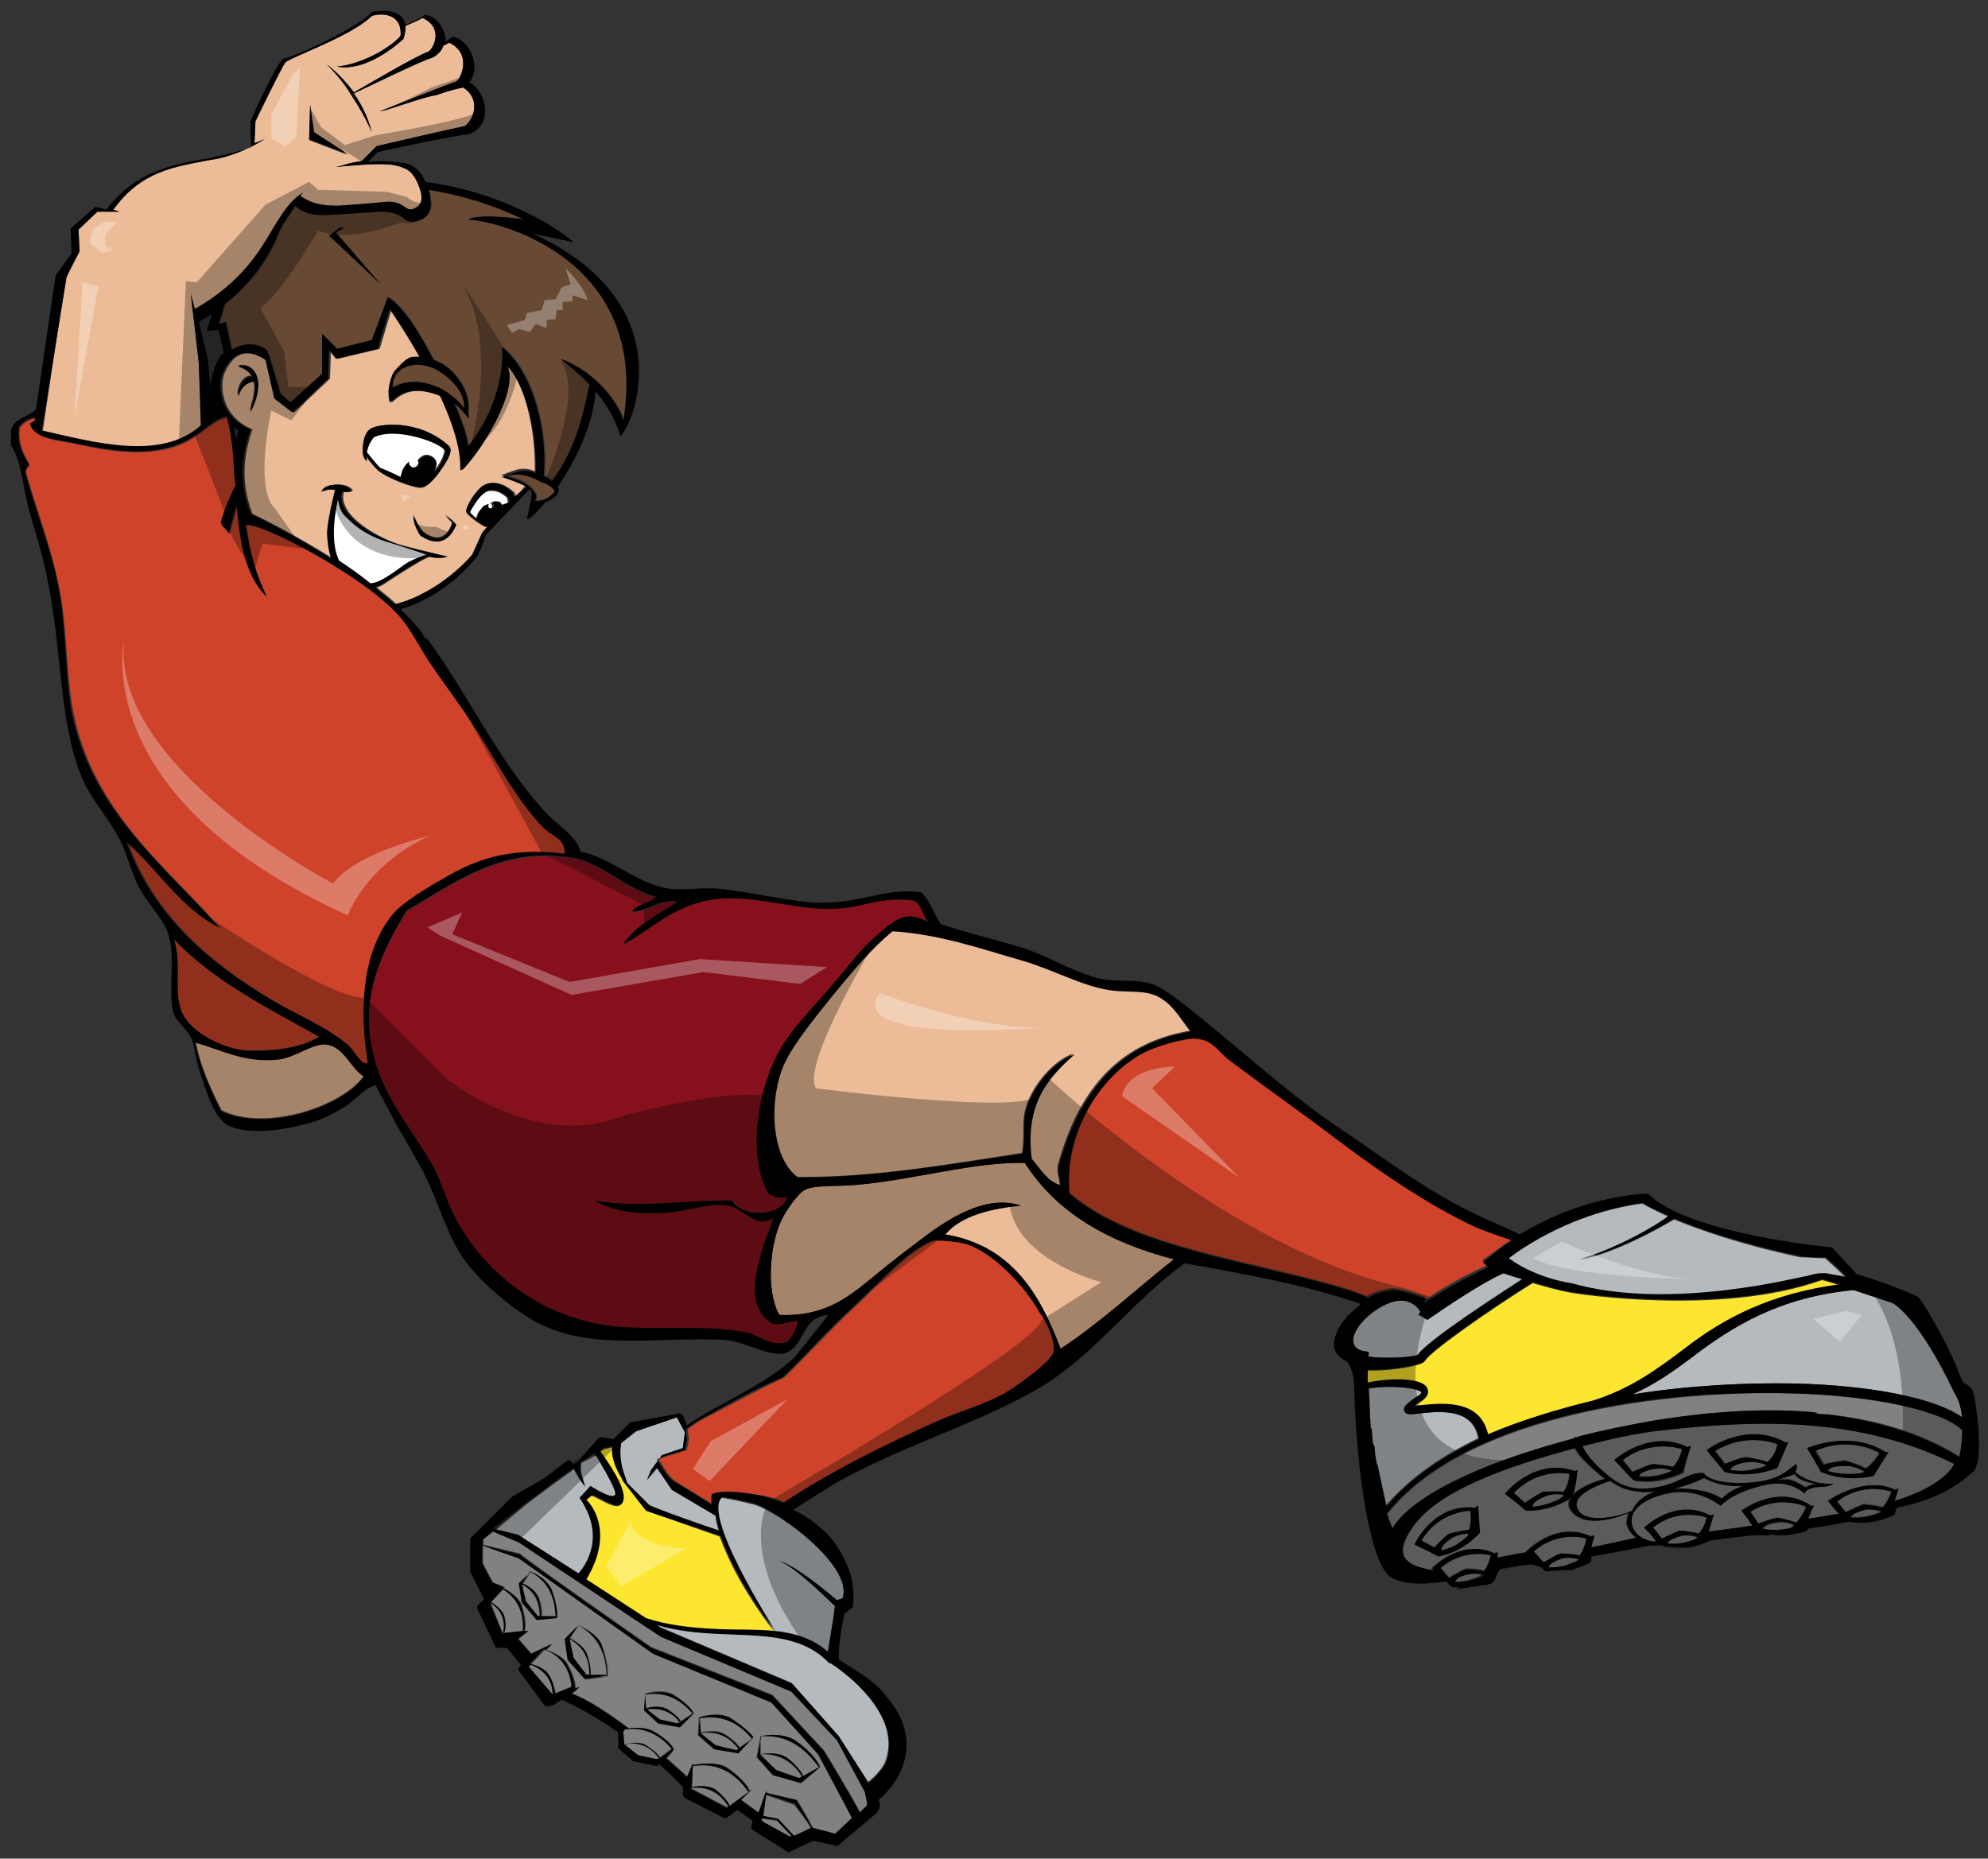 <?xml version="1.0" encoding="utf-8"?>
<!-- Generator: Adobe Illustrator 17.0.0, SVG Export Plug-In . SVG Version: 6.00 Build 0)  -->
<!DOCTYPE svg PUBLIC "-//W3C//DTD SVG 1.1//EN" "http://www.w3.org/Graphics/SVG/1.1/DTD/svg11.dtd">
<svg version="1.1" id="layer_1" xmlns="http://www.w3.org/2000/svg" xmlns:xlink="http://www.w3.org/1999/xlink" x="0px" y="0px"
	 width="200px" height="187px" viewBox="0 0 200 187" enable-background="new 0 0 200 187" xml:space="preserve">
<rect x="0" y="0" width="200" height="187" fill="#333333" stroke="none"/>
<path id="color7" fill="#86111D" d="M93.5,92.8c-2.2-1.3-3.4-0.3-5.3,1.4c-1.5,1.3-2.5,2.7-4.2,4.7c-1.9,2.3-4.6,4.8-5.9,7.6
	c-1.8,3.7-2.8,9.8-0.7,13.6c0.4,0.2,1.4,0.7,1.9,0.2c-0.3,2-4.3,2.4-5.6,0.5c-4.7-0.1-9.3,0.8-13.8,0c2.2,1.2,4.5,1.4,7.5,1.2
	c2-0.2,4.2-1,5.9-0.7c1.8,0.3,2.8,2.5,4.6,1.2c-0.7,2.3-3.8,8.8,0,10.7c1.1,0.1,1.6-0.3,2.5-0.3c-0.3,0.8-0.6,1.7-1.2,2.2
	c-1.7,0.6-2.9-0.8-4.4-1c-4-0.7-8.3-0.2-12.4-0.5c-7.6-0.6-13.7-5.3-16.7-11.2c-0.8-1.6-1.3-3.4-2.2-5.1c-2.7-4.6-5.6-7.5-6.3-13.1
	c-0.6-5.1,1.8-9.3,3.7-12.5c4.3-2.4,9.4-6.6,16.8-5.3c2.9,0.5,5.4,3.2,8.3,3.9c-0.6,0.7-1.9,0.7-2.4,1.5c1.3,0.1,2.6-1.3,4.6-1
	C66.3,92,64,93,62.7,95c3-1.5,5.4-4.4,10.2-4.6c3.6-0.2,7.6,1.3,11.7,1c2.4-0.2,4.2-1.2,7.3-0.8C92.8,91,92.9,92.2,93.5,92.8z"/>
<path id="color6" fill="#684933" d="M47.1,22.1c0.8-0.6,4.8-0.2,5.6,0c-3.3-1.7-6.5-2.6-9.5-3c0.1,0.4,0.1,0.7,0.2,1
	c0.1,0.5,0,1-0.3,1.5c-0.3,0.4-1.3,0.7-1.7,0.7c-0.4-0.1-0.6-0.4-0.9-0.5c-0.3-0.2-1.2-0.5-2.3-0.5c-1.1,0.1-3.1,0.2-4.7,0.3
	c-1.6,0.1-2.6,0.1-3.5-0.7c-0.1-0.1-0.2-0.1-0.2-0.2c-0.6,0.9-1.4,2-1.7,2.8c-0.8,2-2.3,4.7-5.4,7.1l-0.6,2l0.7-0.2l0.6,2.8
	c1-0.6,2.2-0.8,3.5,0c0,0.1,0.1,0.2,0.1,0.3l0.1,0.1l1.2,4l1,0.9l3.2-2.9l0-4l1.5,1.5l3.5-0.9c0,0,1-2.5,1.6-4.3
	c1.3,0.6,3,3.3,4.6,6.3c0.3,0.1,0.6,0.3,0.9,0.4c0,0,2.3,1.4,2.6,4l0,1.5c0,0-0.5-0.7-1.4-1.5c0.8,1.8,1.3,3.4,1.4,4.3
	c3.6-4.6,3.5-9,3.4-10c3.3,2.6,4.6,8.9,4.2,13c0,0,0.1,0,0.1,0c0.2,0.1,0.4,0.2,0.5,0.3c0.1,0,0.1,0.1,0.2,0.2
	c2.8-3.6,3.4-8.1,3.8-9.7c-1.2-1.2-2.4-2.1-2.9-2.6c4.4,1.7,6.3,5.6,6.3,6.3C65.4,26.2,50.3,22.2,47.1,22.1z M33.2,23.7l1.1-0.8
	c0.1,0,0.3,0,0.4,0l-0.9,0.5l4.5,5.2L33.2,23.7z M55.8,49.3C55.8,49.3,55.8,49.3,55.8,49.3c0.1,0.1,0,0.2,0,0.2
	c-0.1,0.1-0.3,0.3-0.6,0.5c-0.2,0.1-0.7,0.4-1.3,0.3c0,0,0,0,0,0c0.2-0.3,0.2-0.5,0-0.8c0,0,0-0.1-0.1-0.1c-0.1-0.2-0.2-0.3-0.4-0.5
	c-0.1-0.1-0.3-0.2-0.4-0.3c-0.6-0.4-1.4-0.6-2-0.8c0.1,0,0.1,0,0.1,0c1.4-0.4,2.6,0.1,3.4,0.6C55.2,48.7,55.6,49.1,55.8,49.3
	C55.7,49.3,55.7,49.3,55.8,49.3C55.7,49.3,55.7,49.3,55.8,49.3C55.7,49.3,55.7,49.3,55.8,49.3z M43.9,38.9c-1.7-0.7-3.2-0.6-4.4,0.1
	c0-0.5,0.1-1.2,0.6-1.6c0.9-0.9,2.4-0.8,3.4-0.4c1,0.4,3.3,2,3.2,4.1C46.2,40.3,44.8,39.2,43.9,38.9z"/>
<path id="fill" fill="#FFFFFF" d="M44.7,45.3c0,0.7-0.9,2-1.1,2.1c0-0.2,0.7-1.2-0.4-1.6c-0.3-0.1-0.7-0.1-1.2,0.5
	c0.3,0.4-0.3,1-0.7,0.6c-0.2-0.2-0.2-0.4-0.1-0.5c-0.1,0.1-0.2,0.2-0.3,0.3c-0.4,0.4-0.5,0.9-0.6,1.3c-0.8-0.4-1.7-0.8-2-0.9
	c-0.3-0.2-0.9-1-1.4-1.6c0.1-0.5,0.3-1,0.7-1.5C39.8,42.8,44.4,44.5,44.7,45.3z M34.8,52c-0.5-0.5-0.7-1.2-0.8-1.8
	c-0.8,3.3-0.4,5.2,0.1,6.2c1.1,0.7,2.2,1.5,3.2,2.3c1.1,0,3.1-1.7,3.8-2.1c0.7-0.4,1.9-0.8,1.9-0.8s-1.7-0.5-3.7-1.2
	C37.1,54,35.8,53.1,34.8,52z M51,50.1c0,0-0.7-0.8-1.7-0.7c-1,0-2.1,2.2-2.1,2.2c0,0.1,0.3,0.4,0.7,0.7c0-0.4,0.2-0.8,0.5-1.1
	c0.2-0.2,0.4-0.3,0.6-0.4c-0.1,0.1-0.1,0.3,0,0.4c0.3,0.3,0.7-0.2,0.4-0.5c0,0-0.1-0.1-0.1-0.1c0.4-0.1,0.7-0.1,0.9,0.1
	c0.1,0.1,0.1,0.1,0.1,0.2l0.8-0.3L51,50.1z"/>
<path id="color5" fill="#EBBC97" d="M118.1,126.7c-3.8,3-7.3,6.3-11.4,9c-2.1-5.6-5-10.4-11.6-11.5c1.6-1.9,4.6-2.6,7.6-2.9
	c-3.9-1.3-8.1,1.9-10.7,3.9c-1.2,0.9-2.5,1.9-3.7,2.9c-2.6,2.1-5,4.4-9.9,4.2c-1.4-2.5-0.9-7.2,0.2-9.5c0.3-0.7,1.6-2.7,2.4-3.1
	c1-0.5,3.4-0.3,5.3-0.5c5.7-0.5,11.6-2.3,16.8-2.2C106.3,122.1,111.6,125,118.1,126.7z M80.2,118.4c7.7,0.1,15.4-1.3,22.6-2.4
	c0.3-1.5,0-3,0.3-4.2c0.6-2.6,3-5.2,4.9-5.8c-2.6,2.3-4.9,4.9-4.3,10.5c0.9,1,1.5,2.3,2.9,2.7c0-0.7-0.3-1.1-0.2-1.9
	c1.9-7,5.6-12.3,13.3-13.6c-1.1-1.4-1.9-3-3.7-3.7c-1.4-0.5-2.9-0.2-4.6-0.5c-2.6-0.4-5.5-2-8.5-2.9c-4.2-1.3-8.4-2.7-13.3-3.1
	c-2,1.7-4,3.9-6.3,6.8c-1.9,2.4-4.2,5.2-4.9,7.3C77.2,111.5,77.7,116.6,80.2,118.4z M32.8,105c-1.2-0.1-3.1,1.4-4.6,1.5
	c-3.6,0.4-5.8-1-8.5-1.7c0.5,2.6,1.5,4.8,2.6,6.9c4.4,2.2,12.3-0.4,14.4-3.6C35.4,107.5,34.7,105.1,32.8,105z M20.3,42.9
	c-4,3.6-10.7,1.7-16,0.5l2.3-15.5C7,27.2,8,25.3,8,25.3l-0.1-2.2l1.9-1.8H12l-0.6-0.2c2.8-3.9,6.1-4.3,9.7-5c3-0.4,5.5-2.1,5.5-2.1
	c-0.3,0.1-0.6,0.3-1,0.4l0.1-2.2c0,0,2.6-5.4,3-5.9c0.4-0.5,6.5-2.6,8.6-4.6c0.2-0.3,3.2-0.8,3,1.9c-0.7,0.9-3.5,2.8-6.4,3.1
	c3.2,0.6,6.7-2.8,6.7-2.8s0.2-0.6,0.2-1.3c0.5-0.2,1.4-0.6,1.7-0.8c2.2,1,1.1,3.1,0.6,3.4c-1.2,0.4-6.1,3.3-7.5,4.1
	c-1.3-1.8-2.7-2.8-2.7-2.8c1,1,1.8,2,2.4,3c0,0-0.1,0-0.1,0s0,0,0.1,0c1.2,1.8,1.9,3.3,2.1,3.8c-0.4-1.6-1.1-2.9-1.8-3.9
	c1.5-0.7,6.8-3.3,7.9-3.6c0.6-0.3,1-0.8,1.1-1.2c0.2-0.1,0.4-0.2,0.6-0.3c2.3,1.1,1.2,3.6,0.7,3.9c-0.7,0.2-5.9,2.3-7.7,3
	c0.8-0.1,4.9-1.6,5.6-1.6c0.3-0.1,0.6-0.2,0.9-0.3c0.6-0.2,1.4-0.4,1.9-0.5c2.1,1.4,0.7,3.7,0.1,3.9c-1.5,0.3-8.8,2-8.8,2l-1.5,1.5
	c-0.6,0.1-1.2,0.2-1.8,0.4c-0.2,0.1-0.5,0.1-0.8,0.2c4.1-0.4,5.7-0.4,6.8,0.1c1,0.3,1.5,1.6,1.7,2.3c0.2,0.7,0.2,1.5-0.7,1.8
	c-0.8,0.4-0.9-0.8-2.7-0.7c-1.9,0.2-3.5,0.3-4.8,0.4c-1.1,0-2.5,0-3.9-1c0.2-0.2,0.3-0.3,0.3-0.3c-1.2,0.6-2.2,2.2-3.1,3.7
	c-1.3,2.2-3.1,5.3-7.8,8l-0.4-1.5l0.8,6.9L20.3,42.9z M31.1,14.1l3.9,1.5l-3.4-2.1l-0.4-2.8L31.1,14.1z M51,36.7
	c1.7,1.8,2.9,6.3,2.8,10.7c-0.5-0.2-1-0.3-1.6-0.2c-0.5,0.1-1.7,0.6-1.8,0.6c0,0,1.6,0.5,2.5,1l-1,1.2l-0.1-0.4c0,0-1.7-1.8-3.2-0.6
	c-0.9,0.8-1.6,2.2-1.5,2.5c0,0.2,1.1,1.1,1.9,1.5c0,0,0,0,0,0c0.1,0,0.1,0,0.2,0l-0.5,0.6l-1,2.2c0,0-3.1,3.8-7.8,5
	c-0.6-0.6-1.3-1.1-2-1.7c0.3-0.1,0.6-0.2,1-0.5c1.5-1,3.9-2.5,4.4-2.6c0,0,1,0.3,1.8,0c0,0-2.6-0.6-4.5-1.1c-2-0.5-6.7-2.9-6-5.4
	c0.1,0,0.3,0,0.6,0c0.7-0.1-0.1-0.6-0.6-0.7c-0.5-0.1-1.8-0.1-2.1,0.7c0,0,0.5-0.4,1.4-0.2c0,0-0.7,2.7-0.8,4.2
	c0,0.7,0.1,1.7,0.4,2.7c-3.5-2.2-6.8-3.9-8.1-4.5c-1.3-3.4-0.8-6.2,0-8.5c-3.2-1.3-3.4-4.6-2.7-5.9c1.1-2.3,2.8-2,4.2-1.1l0.9,3.9
	l1.8,1.4l3.6-3.4l0.1-2.9l0.7,0.9l4.2-1l1.2-4c0,0,1.4,2,3,4.8c-0.2,0-0.4,0-0.6,0c-0.7,0-1.4,0.9-1.8,1.3c-0.6,0.6-0.8,2.4-0.7,2.4
	c0,0.2,0,0.3,0,0.3l0.1,0.6l0.5-0.4c1.1-0.9,2.5-1,4.2-0.4c0.1,0,0.3,0.1,0.4,0.2c1.2,2.6,2.1,5.3,2,7.4
	C46.8,47.3,52.1,39.8,51,36.7z M23.9,36.8c0.7,0.2,1.1,0.6,1.4,1c-0.8-0.1-1.5,1-1.4,2c0.4-1.2,1.3-1.5,1.6-1.5
	c0.3,1.1-0.3,2.4-0.4,3.1C27.1,37.8,25.1,36.3,23.9,36.8z M42.4,49.1c0.6-0.1,1.3-0.9,1.8-1.6c1.1-1.5,1.3-2.2,1-2.6
	c-3-2.8-7.3-2.3-8-1.7c-0.8,0.6-0.7,2.3-0.7,2.3s0,0.6,0.4,0.9c0-0.1,0-0.4-0.1-0.5c0.4,0.5,0.8,1,1.1,1.3
	C38.6,48,41.5,49.1,42.4,49.1z M45.9,52.8c-0.3-0.5-1.1-1-1.1-1l0.7,0.7c0,0-0.6,2.7-2.9,1c-0.5-0.5-1-1.7-1-1.7c0,0.1,0,0.2,0,0.3
	l0.1,0.5c0.2,0.6,0.5,1.1,0.6,1.2C42.5,54,44.6,55.7,45.9,52.8z"/>
<path id="color4" fill="#CF432A" d="M17.5,94.5c4,4.2,9.4,6.9,14.6,9.8c-1.8,1.2-4.9,1.5-7.3,1.4c-2.6-0.2-5.9-2-6.6-4.1
	C17.4,99.5,18.3,97.1,17.5,94.5z M54.7,83.3c-2.8-2.8-4.9-7.1-7.3-10.7c-1.2-1.7-2.5-3.5-3.7-5.3c-1.3-1.8-2.2-3.9-3.6-5.4
	c-3.7-4.1-14.1-9.5-15.3-9c0.4,3,1,4.9,2.1,7.2c-2.1-2-2.6-5.5-3-9.2c-0.3,1-0.6,2.1-0.8,2.9c0,0,0-0.1,0-0.1
	c-0.2-0.3-0.5-0.5-0.7-0.8c0-0.1-0.1-0.1-0.1-0.2c0.3-1.3,0.9-2.6,1.5-3.8c-0.1-0.7-0.2-1.5-0.2-2.2c-0.2-1.7-0.4-3.3-0.7-4.7
	c-1.4,0.3-2.6,1.7-4.2,2.5c-3.3,1.6-7.3,1-11,0.2c-1.7-0.4-4.1-0.4-4.6-2c0.2-0.1,0.4-0.3,0.5-0.3l0-0.3c-0.4,0-1.3,0.4-1.6,1
	c-0.2,1.7,0.5,2.7,1,3.7c-0.2,0.3-0.5,0.4-0.3,1c1,3.5,2.4,7.1,3.2,11c0.9,4.3,0.7,8.8,1.5,12.9c2,10.1,9.6,15.7,14.8,21.7
	c-3.9-2.1-6.2-5.8-9.3-8.6c2.7,7.4,8.3,12.1,14.6,15.9c2.5,1.5,5.5,2.7,7.5,4.4c0.7,0.6,1.5,2.3,2.2,2c-1-6.1-0.2-11.6,2.5-14.9
	c1.1-1.3,3.5-2.7,5.6-3.9c3.5-2,6.9-2.8,11.7-2.2C57,84.4,55.6,84.2,54.7,83.3z M152.1,124.7c-1.3-0.4-2.7-0.9-3.8-1.4
	c-4.7-2.1-9.9-5.7-14.4-9.2c-2.9-2.2-7-5.1-10.2-7.5c-1.3-1-1.7-2.2-3.7-2.2c-1.5,0-3.8,0.7-4.9,1.4c-4.3,2.3-8.1,8.1-7.5,14.2
	c6.5,5.6,18.6,6.8,28,9.7c0.6,0.2,1.3,0.5,1.9,0.7c0.9-0.5,1.8-0.7,2.6-0.8c1.2,0.1,2.3,0.5,3.4,0.9c0,0,0,0,0,0
	c-0.1,0.1-0.2,0.1-0.3,0.2c0,0.1,0.1,0.1,0.1,0.2c0.2-0.1,0.4-0.3,0.5-0.4c0.1,0,0.2-0.1,0.3-0.2c2.3-1.6,5.5-3,5.5-3
	c-0.2-0.2-0.3-0.3-0.5-0.5C150.2,126.1,151.1,125.3,152.1,124.7z M97.5,125.2c-1-0.4-3.2-0.6-3.7-0.3c-2.7,1.2-5.2,4.2-7.8,6.6
	c-2.5,2.3-4.8,4.9-7.1,7.1c-2.6,1.2-5.5,2.8-8.2,4.2c-0.4,0.2-1,0.6-1.5,1c0,0.3,0.1,0.7,0.1,1c0,0.1-0.2,1.1-0.2,1.1l-2.3,0.7
	c0,0-0.5,0.2-0.5,0.3c0.3,0.3,0.7,1.4,1.6,2.1c0,0,3.4,2.1,3.9,2.4c-0.1-0.8,0-0.8,0-1c0,0,0,0,0-0.1c0,0,0,0,0,0c0,0,0,0,0,0
	s0,0,0.1,0c1.4-0.6,5.4,0.3,5.4,0.3c0.6,0.1,1.1,0.3,1.7,0.6c4.8-3.2,10.5-6,15.9-8.4c2.1-1,4.5-1.6,6.5-2.7
	c0.9-0.6,4.6-3.1,4.8-4.1c0.2-1-0.8-3.2-1.2-3.9C103.4,129.5,100.2,126.1,97.5,125.2z"/>
<path id="color3" fill="#FDE62F" d="M72.4,154.6c0.8,2.2,2.3,5.4,5.5,9.6c-1.8-0.2-3.8-0.1-5.8-0.2c-2.6-0.1-5.1-0.4-7.2-1.1l-6-3.9
	c3.1-5.2,0-8,0-8s0.2-0.2,0.6-0.5c0.8,0.2,2.8,1.8,3.1,0.6c0.4-1.3-1.7-4.1-2.3-5l0.5-0.3l0.9-0.2c-0.2,1.3,0.6,2.7,1.1,3.5
	c-0.1-0.1-0.2-0.2-0.2-0.2L65,152L72.4,154.6z M183.3,128.8c-10.3,3.7-25.1,1.3-25.1,1.3c-1.1-0.2-2.7-0.6-4-1
	c-4.8,3-10.4,7-10.8,7.8l-0.1,0.1l-0.1,0.1c-0.4,0.3-2.9,0.8-5,0.8c-0.2,0-0.4,0-0.6,0c0,0.5,0,0.9,0,1.3c2.4-0.4,5.6-0.4,6,0.6
	c0.2,0.5-0.1,0.9-0.9,1.4c-0.2,0.1-0.3,0.2-0.4,0.3c0.1,0,0.2,0,0.4,0c1.9-0.2,6.2-0.8,7,2.9c3.3-1.4,6.9-2.5,10.6-3.3
	c3.8-1.1,6.6-3.2,9.4-5.4c3.8-2.9,8.5-5.4,15.5-6.3C184.7,129.2,184.1,129,183.3,128.8z"/>
<path id="color2" fill="#B5BABE" d="M72.3,154c-0.7-0.2-6.7-2.3-7.1-2.6c-0.3-0.3-1.5-1.5-2.2-2.2c-0.1-0.3-0.3-0.9-0.4-1.2
	c-0.3-1.4-0.2-2.4-0.1-2.9L64,144l4.1-1.4l0.8,1.5l-0.2,1.6l-2.1,0.7l-1.1,1.5l-0.4,1l1-1.2l1.5,2.2l4.4,2.6
	C72,152.9,72.1,153.4,72.3,154z M181.6,128.5c0.7-0.2,1.2-0.3,1.5-0.3c0.3,0,0.4,0,0.4,0c0,0-0.1,0-0.1,0c0.1,0,0.2,0,0.2,0
	c0.8,0.2,1.2,0.2,2.1,0.4c-0.5-0.6-2.1-2-2.1-2c-0.9,0-1.7-0.1-2.5-0.1c-6.1-1.3-10.2-2.8-12.7-3.8c-1.3,0.8-5.9,3.4-9.6,4.1
	c3.9-1,7.9-3.5,9-4.4c-1.7-0.8-2.6-1.3-2.6-1.3c-8.1,1.1-13.6,5.6-13.6,5.6c2.9,2.1,6.3,2.5,6.3,2.5
	C168.1,132.1,181.5,128.4,181.6,128.5z M83.5,167.3L83.5,167.3c-0.1,0-0.2-0.1-0.3-0.2c-0.1,0-0.1-0.1-0.1-0.1s0,0,0,0
	c-2.8-2.7-6.7-2.5-10.8-2.7c-2.2-0.1-4.3-0.3-6.3-0.9l0.4,0.3l13.2,5.6l4.7,5.3l3,4.7c0.7-0.5,1.6-1.5,1.8-2.2
	C90.7,172.5,85.1,168.3,83.5,167.3z M58.5,147.2c-0.1,0.3-0.1,0.8,0.1,1.4c0.3,1,0.3,1,0.3,1s-0.8-0.9-1.1-1.8l-2.1,1.5l-2.8,2.1
	l-3.1,2.6l2.5,0.6l6.1,3.9c0.7-0.8,2.8-3.7,0.1-7.6c0.3-0.3,1.1-1.2,1.1-1.2s2.6,1.8,2.5,0.7c-0.1-0.8-1.6-3.2-2.1-4L58.5,147.2z
	 M83.3,166.2c0.2-1.1,0.5-3,0.7-4.6c-0.8-0.8-4.4-4.4-5.8-4.6c1.6,0.3,5.1,3.2,6,4c0.2-0.1,0.6-0.1,0.6-0.3c0.9-3.2-6.3-8.5-8.9-9.3
	c-0.8-0.2-2-0.5-3.3-0.7c-2.2,1.5,4.7,12.4,5.3,13.5C80,164.3,81.8,164.9,83.3,166.2z M142.9,142.2c-0.9,0.1-1.4,0.2-1.6-0.2
	c-0.1-0.4,0.2-0.7,1.1-1.4c0.6-0.3,0.6-0.5,0.6-0.5c-0.2-0.4-2.9-0.8-5.3-0.4c0,1.3,0.1,2.5,0.2,4.1c0,0,0,0,0,0
	c0,0,0.1-0.1,0.1-0.1c0,0.5,0.1,1,0.1,1.5c0,0,0,0,0,0c0,0.1,0,0.2,0.1,0.3c0.1,0.5,0.1,1.1,0.2,1.6c0,0.1,0,0.1,0.1,0.2
	c0.3,1.4,0.6,3,0.9,4.2c2.4-2.8,5.6-5,9.3-6.8C148.2,141.9,145.4,141.9,142.9,142.2z M196.6,140.1c-3.7-7.8-6.2-9-6.2-9
	c-1.8-0.6-2.8-1-3.9-1.3c-7.5,0.7-12.2,3.7-16.2,6.7c-2.1,1.6-3.9,2.8-6.1,3.8c5.6-0.9,11.3-1.2,16.4-1.1c7.9,0.2,14.1,1.5,16.8,3.4
	C197.3,141.8,197.1,140.9,196.6,140.1z M143.6,132.8c-0.3-0.2-0.6-0.4-0.9-0.5c0.1-0.1,0.1-0.2,0.2-0.3c0,0-1-2.1-3.8-0.6
	c-2.8,1.5-4.2,4.4-1.5,4.6c0,0.2,0,0.3,0,0.5c1.7,0.2,4.4,0.1,5-0.2c1.1-1.5,8.2-6.1,10.5-7.6c-1.1-0.3-1.9-0.6-1.9-0.6
	C149.1,129,145.7,131.3,143.6,132.8z"/>
<path id="color1" fill="#808183" d="M75.3,180.3l-1.9,1.4c-0.1-0.4-0.8-1.2-1.5-1.7c-0.7-0.4-1.8-0.3-2.3-0.2l0.1-2.1
	C73.1,177.1,74.8,179.6,75.3,180.3z M76.7,183l0,0.3l2.9,1.6l0.1-0.1l-1.5-1.6L76.7,183z M77,180.6l-0.3,2.2l1.5,0.3
	c0,0,1.1,1.2,1.6,1.7l1.7-0.8l0.1,0c-0.5-0.9-1.7-2.4-1.7-2.4L77,180.6z M62.9,174c0,0-0.1,0.1-0.1,0.1c0,0-0.1,0.1-0.1,0.1l0.1,1.3
	c0.4-0.1,1.5-0.3,2.1,0c0.6,0.4,1.3,0.9,1.5,1.3l1.2-0.9C67.1,175.4,65.5,173.6,62.9,174z M69.5,179.8l0,0.1l3.6,1.9l0.2-0.1
	C72.9,181.1,72,179.5,69.5,179.8z M62.8,175.5L62.8,175.5l1.4,1.1l1.9,0.4l0.2-0.1C65.8,176.3,64.8,175.1,62.8,175.5z M54.8,166
	l-1.4,1.5c0.6,0.2,1.5,0.5,1.9,1.1c0.3,0.6,0.6,1.4,0.6,1.9l1.8-0.6C57.5,169,57.2,166.9,54.8,166z M53.4,167.5l-0.2,0.2l2.4,2.8
	l0.1,0C55.6,169.7,55.3,168.2,53.4,167.5z M49.4,161.3L49.4,161.3l1.2,3.1l0.1,0C50.7,163.8,51,162.4,49.4,161.3z M84.2,175
	l-4.6-4.9l-13.1-5.5l-14.3-9.5l-2.6-1.1l-1,0.8l0,0.6l3.7,0.9c0.6,0.6,13.2,9.4,13.2,9.4l12.2,4.8l5.2,5.6c0,0,2.8,4.6,3.6,6.2
	c0.3-0.3,0.6-0.5,0.7-0.7c0.1-0.1,0-0.9-0.2-1.5L84.2,175z M147.7,158.3c-0.7,0.2-1.4,0.5-1.4,0.8c0,0,0.9,0.1,1.6-0.2
	c0.8-0.2,1.1-0.4,1.2-0.6C149.2,158.4,148.5,158.1,147.7,158.3z M82.4,176.6l3.4,6.4c-0.8,0.8-1.7,1.5-1.7,1.5l-2.3-0.6
	c-0.5-1-1.6-2.8-1.6-2.8l-3-0.7l0-0.2l-0.1,0.2l0,0l0,0l-0.7,2l-1.8-1.3l1.1-1.1l-0.3,0.2c0-0.5-1.2-1.7-2.3-2.4
	c-1.1-0.6-2.9-0.3-3.3-0.2l0-0.2l-0.6,1.4l0,0c-0.4-0.4-1.2-1.1-2.1-1.9l0.7-0.8l0-0.1c0,0,0,0,0,0c-0.1-0.5-1.2-1.4-2.2-1.9
	c-0.7-0.3-1.7-0.3-2.3-0.2c-2-1.5-4.1-2.9-5.7-3.5c0,0,0,0,0,0l0.8-0.7l-0.5,0.2c0.1-0.5-0.3-1.6-0.8-2.5c-0.4-0.7-1.5-1.2-2.1-1.4
	l0.6-0.6l-2.1,1l-1.3-1.5l1-0.8l-0.4,0c0.2-0.5,0-1.7-0.3-2.6c-0.3-0.8-1.2-1.4-1.8-1.7l0.1-0.1l-1.2-0.5l-1-1.9l0-1.8l3.7,1.3
	l13.5,9.6l11.9,4.9L82.4,176.6z M55.5,159.9c-0.4-0.9-1.6-1.6-2.1-1.7c0,0,0,0,0,0l0,0l-1.2,1.2l0.3,1.9L54,163l2-0.2l0,0
	c0,0,0,0,0,0C56.1,162.3,55.9,160.9,55.5,159.9z M60.5,165.5c-0.5-1-1.8-1.7-2.3-1.9c0,0,0,0,0,0l0,0l-1.3,1.4l0.3,2.1l1.7,1.9
	l2.2-0.3l0,0c0,0,0,0,0,0C61.3,168.1,61,166.6,60.5,165.5z M69.7,172.3C69.7,172.3,69.7,172.3,69.7,172.3c-0.1-0.5-1.2-1.4-2.1-1.9
	c-0.9-0.4-2.2-0.2-2.7,0c0,0,0,0,0,0l0,0l-0.1,1.6l1.4,1.3l2.2,0.4L69.7,172.3L69.7,172.3z M75.7,174.9
	C75.7,174.9,75.7,174.9,75.7,174.9c-0.2-0.5-1.3-1.5-2.4-2.1c-1-0.5-2.5-0.2-3,0c0,0,0,0,0,0l0,0l-0.1,1.8l1.6,1.4l2.4,0.4
	L75.7,174.9L75.7,174.9z M82.4,177.8c-0.1-0.6-1.3-1.9-2.5-2.7c-1.1-0.7-2.8-0.6-3.4-0.4c0,0,0,0,0,0l0,0l-0.4,2.1l1.6,1.8l2.8,0.8
	L82.4,177.8L82.4,177.8C82.4,177.8,82.4,177.8,82.4,177.8z M144.9,157.7c0.4,0.4,0.5,0.6,0.9,1c0,0,1.1-0.7,1.7-0.9
	c0,0,1.2,0,1.8,0.2c0,0,0.5-0.6,0.7-1.7C150,156.5,147.4,155.6,144.9,157.7z M76.5,174.7l0,1.8c0.5-0.1,1.8-0.2,2.6,0.3
	c0.7,0.5,1.5,1.3,1.7,1.9l1.6-0.9C81.8,176.9,80.1,174.4,76.5,174.7z M64.9,170.5l0.1,1.4c0.4-0.1,1.4-0.3,2,0
	c0.6,0.3,1.2,0.9,1.5,1.3l1.2-0.8C69.1,171.8,67.6,170,64.9,170.5z M65,171.9L65,171.9l1.3,1.1l1.8,0.4l0.2-0.1
	C68,172.7,66.9,171.5,65,171.9z M52.5,159.4L52.5,159.4l0.4,1.7l1.2,1.5l0.2,0C54.4,161.9,54.3,160.3,52.5,159.4z M53.4,158.2
	l-0.8,1.2c0.4,0.2,1.3,0.7,1.6,1.3c0.3,0.7,0.4,1.5,0.3,2l1.5,0.1C55.9,161.9,55.8,159.4,53.4,158.2z M57.3,164.9L57.3,164.9
	l0.4,1.9l1.3,1.7l0.3,0C59.3,167.7,59.2,166,57.3,164.9z M58.2,163.6l-0.9,1.3c0.4,0.2,1.4,0.7,1.7,1.5c0.3,0.7,0.4,1.7,0.4,2.2
	l1.6,0.1C61,167.7,60.9,165,58.2,163.6z M70.5,174.4L70.5,174.4l1.5,1.2l2.1,0.5l0.2-0.1C73.8,175.3,72.6,174,70.5,174.4z
	 M70.4,172.8l0.1,1.5c0.4-0.1,1.6-0.3,2.3,0.1c0.7,0.4,1.4,1,1.6,1.4l1.3-0.9C75.1,174.3,73.4,172.2,70.4,172.8z M76.5,176.5
	L76.5,176.5l1.6,1.6l2.3,0.8l0.3-0.1C80.2,178,79,176.4,76.5,176.5z M52.6,164.1c0-0.8,0.1-2.9-2-4.2l-1.2,1.3
	c0.5,0.3,1.1,0.8,1.3,1.3c0.2,0.7,0.2,1.5,0,1.8L52.6,164.1z M185.6,146.9c0,0,1.4,0.4,2.1,0.8c0,0,0.8-0.5,1.4-1.6
	c0,0-2.9-1.8-6.4-0.2c0.3,0.6,0.5,0.8,0.8,1.4C183.4,147.3,184.9,147,185.6,146.9z M183.9,148c0,0,1,0.4,2,0.3c1,0,1.5,0,1.7-0.3
	c0,0-0.8-0.5-1.8-0.6C184.9,147.4,184,147.6,183.9,148z M175.9,147.1c-0.9,0.1-1.7,0.4-1.8,0.8c0,0,1,0.2,2,0
	c0.9-0.2,1.4-0.3,1.6-0.5C177.7,147.4,176.8,147,175.9,147.1z M172.6,146c0.4,0.5,0.6,0.8,1,1.3c0,0,1.4-0.6,2.1-0.7
	c0,0,1.4,0.2,2.2,0.5c0,0,0.7-0.6,1.1-1.7C178.9,145.3,175.8,144,172.6,146z M187.7,151.8c-0.8,0.1-1.5,0.4-1.5,0.8
	c0,0,0.9,0.1,1.7-0.1c0.8-0.2,1.2-0.3,1.4-0.5C189.3,152,188.5,151.7,187.7,151.8z M184.8,151c0.4,0.5,0.5,0.7,0.9,1.1
	c0,0,1.2-0.6,1.8-0.8c0,0,1.2,0.1,1.9,0.3c0,0,0.6-0.6,0.9-1.7C190.3,150,187.5,149,184.8,151z M163.3,146.9c0.4,0.5,0.6,0.7,1,1.2
	c0,0,1.3-0.7,2-0.8c0,0,1.3,0.1,2.1,0.3c0,0,0.6-0.6,0.9-1.8C169.2,145.8,166.2,144.7,163.3,146.9z M176.1,152.1
	c0.3,0.5,0.5,0.7,0.8,1.2c0,0,1.3-0.5,1.9-0.6c0,0,1.2,0.2,1.9,0.5c0,0,0.7-0.6,1-1.6C181.7,151.6,179,150.3,176.1,152.1z
	 M166.5,147.7c-0.9,0.2-1.6,0.5-1.6,0.8c0,0,1,0.1,1.9-0.1c0.9-0.2,1.3-0.3,1.5-0.6C168.2,147.9,167.4,147.5,166.5,147.7z
	 M196.7,147.3c-1.4,2.2-5.1,3.4-6.1,3.7c0.2-0.5,0.2-0.7,0.4-1.2c-0.1,0-0.2,0-0.3,0.1c-3.2-1.5-6.8,1.1-6.8,1.1
	c0.4,0.5,0.6,0.8,1.1,1.3c-0.6,0.1-1.7,0.3-3.1,0.5c0.2-0.5,0.3-0.8,0.6-1.3c-0.1,0-0.2,0-0.3,0c-3.4-2.3-7,0.5-7,0.5
	c0.5,0.6,0.7,0.9,1.1,1.5c-1.4,0.2-2.9,0.4-4.4,0.6c0.2-0.7,0.3-1,0.5-1.7c-0.1,0-0.2,0-0.3,0.1c-3.5-1.9-6.7,1.2-6.7,1.2
	c0.5,0.5,0.8,0.8,1.2,1.4c-0.6,0-2-0.3-2.4-1.6c-0.4-1.5,1.1-2.8,3.9-3.3c2.8-0.5,5,1.3,5,1.3c0.7-0.7,1.9-1.5,4.5-2.1
	c2.5-0.6,4,0.9,4,0.9c-0.1-0.4,0.8-0.7,1.6-0.7c0.8,0,1.3-0.3,1.3-0.3c-2.6,0.1-3.9-1.2-3.9-1.2c0.3-0.4,0.1-0.8,0.1-0.8
	c-1,0.7-1.8,1.8-5.3,1.9c-3.5,0.1-4-1-4-1c-1.7-0.1-2.3,1.1-5.1,1.5c-2.8,0.4-4.1-0.8-5.6-2.2c-0.9-0.9-1.3-1.6-1.5-2
	c2.4-0.6,5.2-1.3,8.1-1.6C177.2,142.8,187.3,142.6,196.7,147.3z M170.1,145.6c-0.1,0-0.2,0-0.3,0.1c-3.9-1.9-7.3,1.3-7.3,1.3
	c0.8,0.8,1.1,1.2,1.9,2c2.6,0.5,5-0.8,5-0.8C169.6,147.1,169.7,146.6,170.1,145.6z M181.8,145.7c0.6,1,0.9,1.5,1.4,2.4
	c2.6,1.1,5.3,0.4,5.3,0.4c0.6-1,0.9-1.5,1.5-2.4c-0.1,0-0.2,0-0.3,0C186.1,143.8,181.8,145.7,181.8,145.7z M179.5,145.2
	c-3.9-2.3-7.8,0.7-7.8,0.7c0.7,0.9,1.1,1.3,1.8,2.2c2.7,0.7,5.3-0.4,5.3-0.4c0.4-1,0.7-1.6,1.1-2.6
	C179.7,145.2,179.6,145.2,179.5,145.2z M173.3,150.8c0,0,0.7-0.8,1.9-1.2c0.1,0,0.2,0,0.3-0.1c-1.3,0-2.7-0.1-4-0.8
	c0,0-1.4,0.7-3.1,1.1C171.7,149.6,173.3,150.8,173.3,150.8z M180.6,140.2c-15.3-0.4-33.7,2.9-41,12.1c0.2,0.7,0.4,1.2,0.6,1.5
	c0,0,1.7-4.7,18.3-9.1c0,0,0-0.1,0-0.1c0.1,0,0.2,0,0.3,0c0.1,0,0.2,0,0.2-0.1c2.3-0.6,4.8-1.1,7.6-1.6c5-0.8,10.6-1.3,16.1-0.8
	c0,0,0.1,0,0.1,0.1c0.4,0.1,0.7,0.1,1.1,0.1c4.8,0.5,9.4,1.8,13.3,4.3c0,0,0.3-1.2,0.3-2.7C195.6,142,188.9,140.5,180.6,140.2z
	 M182.7,149.3c0,0-1.8-0.2-2.2-1c0,0-0.7,0.3-1.8,0.6c0.5-0.1,0.9-0.1,1.1-0.1c0.6,0,1.8,0.8,1.8,0.8S182.2,149.3,182.7,149.3z
	 M157.2,156.8c-0.8,0.2-1.4,0.5-1.4,0.9c0,0,0,0,0,0c0.2,0,1,0.1,1.7-0.2c0.8-0.3,1.2-0.4,1.3-0.6
	C158.8,156.9,158,156.6,157.2,156.8z M152.3,150.2c0.5,0.4,0.7,0.6,1.1,1c0,0,1.2-0.8,1.8-1.1c0,0,1.3-0.1,2.1,0
	c0,0,0.5-0.7,0.6-1.9C158,148.2,154.9,147.6,152.3,150.2z M145,156c0,0,1-0.2,1.7-0.7c0.7-0.5,1.1-0.8,1.1-1c0,0-0.9,0-1.6,0.4
	C145.5,155.1,144.9,155.7,145,156z M154.3,156.1c0.4,0.4,0.6,0.7,1,1.1c0,0,1.2-0.7,1.7-0.9c0,0,1.2,0.1,1.9,0.2
	c0,0,0.5-0.6,0.7-1.7C159.6,154.8,156.8,153.9,154.3,156.1z M179,153.2c-0.8,0.1-1.6,0.3-1.6,0.7c0,0,0.9,0.2,1.8,0.1
	c0.8-0.1,1.3-0.2,1.4-0.4C180.6,153.5,179.8,153.1,179,153.2z M155.6,150.5c-0.8,0.3-1.5,0.7-1.4,1.1c0,0,1,0,1.8-0.4
	c0.8-0.3,1.3-0.5,1.3-0.8C157.3,150.4,156.4,150.2,155.6,150.5z M164.8,154.8c-1.9,0.3-2.9,0.5-4.8,0.9c0.1-0.5,0.2-0.7,0.3-1.2
	c-0.1,0-0.2,0-0.3,0.1c-3.6-1.7-6.6,1.6-6.6,1.6c0,0,0,0,0,0c-0.9,0.1-2.5,0.5-2.9,0.5c0.1-0.2,0.1-0.3,0.1-0.5
	c-0.1,0-0.2,0-0.3,0.1c-3.4-1.6-6.3,1.5-6.3,1.5c0.1,0.1,0.1,0.1,0.2,0.2c-2.7-0.4-3.9-1.3-2.7-3.5c1.1-2,3.6-5.3,16.9-8.8
	c0.2,0.5,1,1.5,3,3.1c-2,0.5-4.4,1.8-3.4,3.2c1.4,1.9,4.9,0.6,5.8,0.2c-0.2,0.5-0.2,0.9-0.2,1.2
	C164.1,154.3,164.8,154.8,164.8,154.8z M148.8,154.2c-0.1-1.1-0.1-1.6-0.2-2.7c-0.1,0.1-0.1,0.1-0.2,0.2c-4.2-0.5-6.1,3.7-6.1,3.7
	c1,0.5,1.5,0.7,2.4,1.2C147.1,156.1,148.8,154.2,148.8,154.2z M153.6,152c2.6,0.1,4.7-1.4,4.7-1.4c0.2-1.1,0.3-1.6,0.4-2.7
	c-0.1,0-0.2,0.1-0.3,0.1c-4.1-1.4-7,2.3-7,2.3C152.4,151,152.8,151.3,153.6,152z M158.7,151.8c0.7,1.6,4.2,0.8,5.5,0.2
	c0.3-0.7,1-1.5,2.3-1.9c-1.5,0.1-3.2,0-4.5-1.1C162,149,157.9,150.2,158.7,151.8z M169.2,154.5c-0.8,0.2-1.5,0.5-1.5,0.8
	c0,0,0.9,0.1,1.7-0.1c0.8-0.2,1.2-0.3,1.3-0.5C170.8,154.6,170,154.3,169.2,154.5z M143,155c0.5,0.3,0.8,0.4,1.3,0.7
	c0,0,0.9-1.1,1.5-1.4c0,0,1.2-0.3,2-0.4c0,0,0.3-0.8,0.2-1.9C147.9,152,144.8,152,143,155z M166.3,153.7c0.4,0.4,0.6,0.7,0.9,1.1
	c0,0,1.2-0.6,1.8-0.8c0,0,1.2,0.1,1.9,0.3c0,0,0.6-0.6,0.8-1.7C171.7,152.7,168.9,151.6,166.3,153.7z"/>
<path id="outline" d="M198.5,140c-0.1-0.4-0.6-0.7-1-0.9c-0.2-0.4-0.5-1.1-0.8-1.9c-0.5-1.2-2.4-5-3.7-6.7c0,0-2.7-1.3-6.2-2.3
	c-1-1.1-1.5-1.6-2.5-2.7c0,0-14.4-1.3-18.5-5.4c0,0-6.2,0-12.9,4.1c-0.8-0.4-1.7-0.8-2.4-1.1c-6-2.5-10.7-6.2-15.6-9.5
	c-4.7-3.1-9.4-7.4-14.1-11.2c-1.6-1.3-3.4-2.8-4.9-3.4c-1.5-0.5-3.6-0.2-5.1-0.5c-2.7-0.6-5.1-2.2-7.8-3.1c-2.6-0.8-5.2-1.4-8.3-2.4
	c-0.8-1-1.1-2.4-2-3.2c-3.6-0.6-6.4,1.3-10.9,1c-2.9-0.2-6.4-1.1-9.7-1.4c-1.7-0.1-3.5,0.2-4.9,0c-3.1-0.5-6.1-3.3-8.8-3.7
	c-0.4-1.7-2.6-2.8-3.9-4.4C50,76.3,47,69.7,43,64.3c0,0-0.1,0-0.1,0c-0.2-0.2-0.4-0.4-0.5-0.7c-0.6-0.8-1.3-1.5-2.1-2.3
	c3.4-1,6.1-3.3,7.7-5.3c0.3-0.5,0.7-1.6,0.9-2.2l4.4-4.6c0.1,0.2,0.2,0.3,0.2,0.5c-0.1,0.8-0.3,1.7-0.5,2.5c0.1,0.2,0.9-0.5,1.9-1.7
	c1-0.3,1.4-1,1.3-1.3c0,0,0,0,0,0c0,0,0-0.1,0-0.1c0,0-0.1-0.1-0.1-0.1c1.7-2.5,3.6-6.2,3.8-9.6c1.1,1.2,2,2.7,2.5,4.5
	c1.5-1.4,6.2-13.5-8.8-20.4c2.6,0.6,3.5,0.7,4.1,0.9c-0.7-0.8-6.5-5-14.9-6.1c-0.1-0.2-0.2-0.4-0.3-0.6c-0.9-1.4-2-1.3-2-1.3
	c-0.7-0.1-1.7-0.3-3.5-0.1c0.2-0.2,0.9-0.9,1-1c0,0,7.7-1.7,9.2-1.8c2.7-1.1,1.5-4.6,0-5.2c1.4-1.7-0.2-4.5-1.7-4.6
	c-0.1,0.1-0.4,0.3-0.7,0.5c0.1-1.3-1-2.7-2.1-2.7c-0.1,0.2-1.2,0.7-1.9,1c-0.2-0.9-1-1.7-3.4-1.3c-0.9,1.3-7.6,4.5-8.9,4.7
	c-0.8,0.6-3.3,6.3-3.3,6.3c0,0.2,0,2.1,0.1,2.6c-1.4,0.5-2.9,0.8-4.2,1.1c-3.5,0.6-7.4,1.2-10.4,5.2l-1.1-0.3l-2.5,2.2l0.1,2.5
	l-1.6,2.2l-2,13.6c0,0,0,0,0-0.1c-0.7,0.8-2.2,0.8-2.5,2.1v1.5c1.1,1.6,1.2,4.4,1.9,6.8c0.6,2.2,1.3,4.2,1.7,6.3
	c1.6,7.6,1.2,15.1,3.7,20.7c0.9,1.9,2.3,3.5,3.4,5.4c0.9,1.5,1.3,3.6,2.2,5.3c0.9,1.7,2.4,3.1,2.9,4.6c0.8,2.2,0,5.5,0.5,7.8
	c0.2,1.1,1.5,1.8,1.9,2.9c0.3,0.8,0.4,1.9,0.7,2.9c0.7,2.1,1.5,5.1,3.1,5.8c2.1,0.9,5.4,0.4,7.6-0.2c1.4-0.3,2.8-1,3.9-1.7
	c1.2-0.7,2.1-2,3.2-2.2c1.4,2.8,2.9,5.3,4.4,8c1.6,2.8,2.3,5.8,3.9,8.6c1.5,2.7,5.5,6,8,7.3c5.5,2.8,11.6,1.4,18.7,1.7
	c2,0.1,4.3,1.6,5.9,1.4c2.3-0.4,1.8-3.7,4.6-3.9c-0.7,1-2.2,2.8-3.4,4.3c-3,2.8-7.4,4.5-10.8,6.8l-0.4-1c-0.1-0.1-0.2-0.2-0.3-0.2
	l-4.9,0.9c-0.1,0-0.1,0-0.2,0.1l-1.6,1.6l-1.2-0.2c-0.1,0-0.2,0-0.3,0.1l-2.1,2.4l-0.4,0.2c0,0,0,0,0,0l-0.3-0.3
	c-0.1-0.1-0.3-0.1-0.4,0l-2.2,1.7l-3.3,1.9l-4.1,4.1c-0.1,0.1-0.1,0.1-0.1,0.2l0,3.1c0,0,0,0.1,0,0.1l1.4,2.8l-0.6,0.6
	c-0.1,0.1-0.1,0.2-0.1,0.3l1.8,3.8c0,0.1,0.2,0.2,0.3,0.2l0.9,0l1.4,1.7l-0.2,0.3c-0.1,0.1,0,0.2,0,0.3l2.6,3.5c0,0,0,0,0,0
	c0.1,0.1,0.2,0.1,0.3,0.1l0.7-0.2l0,0c0.2-0.2,0.5-0.3,0.7-0.5c0.6,0.3,2.7,1.2,5.7,3.3v1.6l1.5,1.3l2.4,0.5l0.2-0.2
	c0.8,0.7,1.6,1.4,2.4,2.3l0,0.8c0,0.1,0.1,0.2,0.2,0.3l3.9,2c0.1,0.1,0.2,0,0.3,0l1.1-0.8l1.5,1.1c0,0.2-0.1,0.5-0.1,0.5
	c-0.1,0.1,0,0.3,0.1,0.4l3.5,2.2c0.1,0.1,0.2,0.1,0.3,0l2.3-1.1l2.3,0.5c0.1,0,0.2,0,0.3-0.1l3.7-3.1c0.2-0.2,0.6-0.7,0.3-1.4
	c3.3-2.9,3.7-6.8,1.1-10c-0.3-0.4-0.6-0.8-1-1.2c-1.4-1.4-3.7-2.6-4.1-2.9c-0.1-1.1,0.3-3.7,0.6-4.7c0,0,0.1-0.1,0.2-0.1
	c0.1-0.1,0.3-0.3,0.3-0.3c0.1,0,0.3-0.1,0.3-0.3c0.1-0.6,0.1-1.7-0.1-2.6c-0.2-1.2-1.2-3.4-2.6-4.8c-1.1-1-2.2-1.8-3.3-2.3
	c1.3-0.8,3.6-2.3,4.3-2.7c6.2-3.5,13.2-5.6,19.5-9c6.4-3.5,10-9.1,15.6-13.1c6.1,1.1,12.3,2.2,17.7,4.1c-0.5,0.5-1.1,0.9-1.5,1.4
	c-0.1,0.2-0.3,0.3-0.4,0.5c-1.8,2.8-0.1,3.5,0.5,3.9c0.5,0.4,0.7,1.9,0.7,1.9c0.3,10.5,1.8,18.1,3.5,19.6c1.4,1.2,4.6,0.8,5.8,0.6
	c0.2,0.2,0.3,0.4,0.6,0.6c0.2,0,0.5,0,0.7,0c-0.1,0.1-0.2,0.1-0.3,0.2c0.7-0.1,1.3-0.2,2-0.3c0.4-0.1,1.4-0.1,1.7-0.4
	c0.5-0.6,0.3-1.4,1.2-1.4c1.1-0.2,1.6-0.3,2.7-0.4c0.3,0.1,0.7,0.2,1,0.3c0.1,0.2,0.2,0.2,0.4,0.4c0.1,0,0.2,0,0.3,0
	c0.8-0.1,1.7-0.2,2.5-0.1c0,0-0.1-0.1-0.1-0.1c1.1-0.3,1.8-0.7,1.8-0.7c0.1-0.2,0.1-0.3,0.1-0.6c2.7-0.4,5.6-1.1,6-1.1
	c0.3,0,0.9,0,1.2,0c0,0,0,0.1,0.1,0.1c0.8,0,1.6,0.1,2.4,0.1c0,0,0,0,0.1,0c1.2-0.2,2.1-0.7,2.1-0.7s1.6-0.2,4-0.5
	c0.1,0,0.1,0,0.2,0c0,0,0.1,0,0.1,0c0,0,0,0,0,0c0.6-0.1,1.1,0,1.7,0c0-0.1,0-0.1,0.1-0.1c2,0.3,3.7-0.4,3.7-0.4
	c0-0.1,0.1-0.1,0.1-0.2c1.3-0.2,2.7-0.4,4.1-0.7c2.4,0.5,4.6-0.7,4.6-0.7c0.1-0.3,0.1-0.4,0.2-0.7c4.5-0.9,6.4-2.5,7.8-3.7
	C199.6,146.6,198.8,140.9,198.5,140z M196.6,140.1c0.5,0.8,0.7,1.7,0.8,2.5c-2.7-1.9-8.9-3.2-16.8-3.4c-5.1-0.1-10.8,0.2-16.4,1.1
	c2.3-1,4.1-2.3,6.1-3.8c3.9-3,8.7-6,16.2-6.7c1.1,0.4,2.1,0.7,3.9,1.3C190.4,131.1,192.9,132.3,196.6,140.1z M149.7,144.3
	c-0.8-3.7-5-3.1-7-2.9c-0.1,0-0.2,0-0.4,0c0.1-0.1,0.3-0.2,0.4-0.3c0.8-0.4,1.1-0.9,0.9-1.4c-0.4-1.1-3.7-1.1-6-0.6
	c0-0.4,0-0.8,0-1.3c0.2,0,0.4,0,0.6,0c2.1,0,4.6-0.5,5-0.8l0.1-0.1l0.1-0.1c0.4-0.8,6-4.8,10.8-7.8c1.4,0.4,2.9,0.9,4,1
	c0,0,14.8,2.4,25.1-1.3c0.8,0.2,1.4,0.4,1.9,0.5c-7,0.9-11.7,3.4-15.5,6.3c-2.9,2.2-5.6,4.2-9.4,5.4
	C156.6,141.8,153,142.9,149.7,144.3z M167.9,122.3c-1.1,0.9-5.2,3.3-9,4.4c3.7-0.7,8.4-3.4,9.6-4.1c2.5,1.1,6.6,2.5,12.7,3.8
	c0.8,0.1,1.6,0.1,2.5,0.1c0,0,1.6,1.4,2.1,2c-0.8-0.2-1.2-0.2-2.1-0.4c0,0-0.1,0-0.2,0c0,0,0.1,0,0.1,0c0,0-0.2,0-0.4,0
	c-0.3,0-0.8,0.1-1.5,0.3c-0.1-0.1-13.5,3.6-23.6,0.7c0,0-3.4-0.4-6.3-2.5c0,0,5.5-4.5,13.6-5.6C165.3,121.1,166.1,121.6,167.9,122.3
	z M103,96.7c3,0.9,5.9,2.5,8.5,2.9c1.7,0.3,3.2,0,4.6,0.5c1.8,0.7,2.6,2.3,3.7,3.7c-7.7,1.3-11.3,6.6-13.3,13.6
	c-0.1,0.8,0.2,1.2,0.2,1.9c-1.4-0.5-2-1.7-2.9-2.7c-0.7-5.6,1.7-8.2,4.3-10.5c-1.9,0.6-4.3,3.2-4.9,5.8c-0.3,1.3,0,2.8-0.3,4.2
	c-7.2,1-14.9,2.4-22.6,2.4c-2.5-1.8-3-6.9-1.7-10.7c0.7-2.1,3-4.9,4.9-7.3c2.3-2.8,4.2-5.1,6.3-6.8C94.6,94,98.8,95.5,103,96.7z
	 M48.5,51.1c-0.3,0.4-0.5,0.8-0.5,1.1c-0.4-0.3-0.7-0.6-0.7-0.7c0,0,1.1-2.2,2.1-2.2c1,0,1.7,0.7,1.7,0.7l0.2,0.5l-0.8,0.3
	c0-0.1-0.1-0.1-0.1-0.2c-0.2-0.2-0.6-0.2-0.9-0.1c0,0,0.1,0,0.1,0.1c0.3,0.3-0.1,0.7-0.4,0.5c-0.1-0.1-0.1-0.3,0-0.4
	C48.8,50.8,48.6,50.9,48.5,51.1z M51.7,50l-0.1-0.4c0,0-1.7-1.8-3.2-0.6c-0.9,0.8-1.6,2.2-1.5,2.5c0,0.2,1.1,1.1,1.9,1.5
	c0,0,0,0,0,0c0.1,0,0.1,0,0.2,0l-0.5,0.6l-1,2.2c0,0-3.1,3.8-7.8,5c-0.6-0.6-1.3-1.1-2-1.7c0.3-0.1,0.6-0.2,1-0.5
	c1.5-1,3.9-2.5,4.4-2.6c0,0,1,0.3,1.8,0c0,0-2.6-0.6-4.5-1.1c-2-0.5-6.7-2.9-6-5.4c0.1,0,0.3,0,0.6,0c0.7-0.1-0.1-0.6-0.6-0.7
	c-0.5-0.1-1.8-0.1-2.1,0.7c0,0,0.5-0.4,1.4-0.2c0,0-0.7,2.7-0.8,4.2c0,0.7,0.1,1.7,0.4,2.7c-3.5-2.2-6.8-3.9-8.1-4.5
	c-1.3-3.4-0.8-6.2,0-8.5c-3.2-1.3-3.4-4.6-2.7-5.9c1.1-2.3,2.8-2,4.2-1.1l0.9,3.9l1.8,1.4l3.6-3.4l0.1-2.9l0.7,0.9l4.2-1l1.2-4
	c0,0,1.4,2,3,4.8c-0.2,0-0.4,0-0.6,0c-0.7,0-1.4,0.9-1.8,1.3c-0.6,0.6-0.8,2.4-0.7,2.4c0,0.2,0,0.3,0,0.3l0.1,0.6l0.5-0.4
	c1.1-0.9,2.5-1,4.2-0.4c0.1,0,0.3,0.1,0.4,0.2c1.2,2.6,2.1,5.3,2,7.4c0.6,0.2,6-7.3,4.8-10.4c1.7,1.8,2.9,6.3,2.8,10.7
	c-0.5-0.2-1-0.3-1.6-0.2c-0.5,0.1-1.7,0.6-1.8,0.6c0,0,1.6,0.5,2.5,1L51.7,50z M34.1,56.4c-0.5-1.1-0.8-2.9-0.1-6.2
	c0.1,0.6,0.2,1.3,0.8,1.8c1.1,1,2.3,2,4.4,2.6c2.1,0.6,3.7,1.2,3.7,1.2s-1.2,0.4-1.9,0.8c-0.7,0.4-2.6,2.1-3.8,2.1
	C36.3,57.9,35.2,57.2,34.1,56.4z M23.5,43c0.2,0.1,0.3,0.2,0.5,0.3c-0.1,0.3-0.2,0.7-0.2,1C23.7,43.8,23.6,43.4,23.5,43z M21.3,40.2
	l-0.4-4.1L20,32.4c0.4-0.3,0.9-0.5,1.3-0.8l-0.5,1.7l1.2-0.1l0.5,2.3c-0.4,0.3-0.5,0.6-0.7,1C21.1,38,21.1,39.2,21.3,40.2
	C21.3,40.2,21.3,40.2,21.3,40.2z M43.9,38.9c-1.7-0.7-3.2-0.6-4.4,0.1c0-0.5,0.1-1.2,0.6-1.6c0.9-0.9,2.4-0.8,3.4-0.4
	c1,0.4,3.3,2,3.2,4.1C46.2,40.3,44.8,39.2,43.9,38.9z M55.8,49.4c0,0,0,0.1-0.1,0.2c-0.1,0.1-0.3,0.3-0.6,0.5
	c-0.2,0.1-0.7,0.4-1.3,0.3c0,0,0,0,0,0c0.2-0.3,0.2-0.5,0-0.8c0,0,0-0.1-0.1-0.1c-0.1-0.2-0.2-0.3-0.4-0.5c-0.1-0.1-0.3-0.2-0.4-0.3
	c-0.6-0.4-1.4-0.6-2-0.8c0.1,0,0.1,0,0.1,0c1.4-0.4,2.6,0.1,3.4,0.6C55.2,48.7,55.6,49.1,55.8,49.4C55.7,49.3,55.7,49.3,55.8,49.4
	C55.7,49.3,55.7,49.3,55.8,49.4C55.7,49.3,55.7,49.3,55.8,49.4C55.8,49.3,55.8,49.3,55.8,49.4z M52.7,22.1c-0.8-0.2-4.8-0.6-5.6,0
	c3.2,0.1,18.3,4.1,15.6,20.3c0-0.7-1.9-4.6-6.3-6.3c0.5,0.5,1.7,1.3,2.9,2.6c-0.4,1.6-1,6.1-3.8,9.7c-0.1-0.1-0.1-0.1-0.2-0.2
	c-0.2-0.1-0.3-0.2-0.5-0.3c0,0-0.1,0-0.1,0c0.4-4.1-0.9-10.3-4.2-13c0.1,1,0.2,5.4-3.4,10c-0.1-0.9-0.6-2.5-1.4-4.3
	c0.9,0.7,1.4,1.5,1.4,1.5l0-1.5c-0.3-2.6-2.6-4-2.6-4c-0.3-0.1-0.6-0.3-0.9-0.4c-1.5-3-3.3-5.6-4.6-6.3c-0.6,1.7-1.6,4.3-1.6,4.3
	l-3.5,0.9l-1.5-1.5l0,4l-3.2,2.9l-1-0.9l-1.2-4l-0.1-0.1c0-0.1,0-0.2-0.1-0.3c-1.2-0.9-2.5-0.6-3.5,0l-0.6-2.8l-0.7,0.2l0.6-2
	c3-2.4,4.6-5.1,5.4-7.1c0.3-0.8,1.1-2,1.7-2.8c0.1,0.1,0.2,0.2,0.2,0.2c1,0.7,2,0.8,3.5,0.7c1.6-0.1,3.5-0.2,4.7-0.3
	c1.1-0.1,2,0.3,2.3,0.5c0.3,0.2,0.5,0.5,0.9,0.5c0.4,0.1,1.4-0.2,1.7-0.7c0.3-0.4,0.4-1,0.3-1.5c0-0.3,0-0.5-0.2-1
	C46.2,19.6,49.4,20.5,52.7,22.1z M6.7,27.9C7,27.2,8,25.3,8,25.3l-0.1-2.2l1.9-1.8H12l-0.6-0.2c2.8-3.9,6.1-4.3,9.7-5
	c3-0.4,5.5-2.1,5.5-2.1c-0.3,0.1-0.6,0.3-1,0.4l0.1-2.2c0,0,2.6-5.4,3-5.9c0.4-0.5,6.5-2.6,8.6-4.6c0.2-0.3,3.2-0.8,3,1.9
	c-0.7,0.9-3.5,2.8-6.4,3.1c3.2,0.6,6.7-2.8,6.7-2.8s0.2-0.6,0.2-1.3c0.5-0.2,1.4-0.6,1.7-0.8c2.2,1,1.1,3.1,0.6,3.4
	c-1.2,0.4-6.1,3.3-7.5,4.1c-1.3-1.8-2.7-2.8-2.7-2.8c1,1,1.8,2,2.4,3c0,0-0.1,0-0.1,0s0,0,0.1,0c1.2,1.8,1.9,3.3,2.1,3.8
	c-0.4-1.6-1.1-2.9-1.8-3.9c1.5-0.7,6.8-3.3,7.9-3.6c0.6-0.3,1-0.8,1.1-1.2c0.2-0.1,0.4-0.2,0.6-0.3c2.3,1.1,1.2,3.6,0.7,3.9
	c-0.7,0.2-5.9,2.3-7.7,3c0.8-0.1,4.9-1.6,5.6-1.6c0.3-0.1,0.6-0.2,0.9-0.3c0.6-0.2,1.4-0.4,1.9-0.5c2.1,1.4,0.7,3.7,0.1,3.9
	c-1.5,0.3-8.8,2-8.8,2l-1.5,1.5c-0.6,0.1-1.2,0.2-1.8,0.4c-0.2,0.1-0.5,0.1-0.8,0.2c4.1-0.4,5.7-0.4,6.8,0.1c1,0.3,1.5,1.6,1.7,2.3
	c0.2,0.7,0.2,1.5-0.7,1.8c-0.8,0.4-0.9-0.8-2.7-0.7c-1.9,0.2-3.5,0.3-4.8,0.4c-1.1,0-2.5,0-3.9-1c0.2-0.2,0.3-0.3,0.3-0.3
	c-1.2,0.6-2.2,2.2-3.1,3.7c-1.3,2.2-3.1,5.3-7.8,8l-0.4-1.5l0.8,6.9l0.2,6.3c-4,3.6-10.7,1.7-16,0.5L6.7,27.9z M18.2,101.6
	c-0.7-2.1,0.1-4.5-0.7-7.1c4,4.2,9.4,6.9,14.6,9.8c-1.8,1.2-4.9,1.5-7.3,1.4C22.2,105.5,18.9,103.7,18.2,101.6z M22.2,111.8
	c-1-2.2-2-4.3-2.6-6.9c2.7,0.7,4.9,2.1,8.5,1.7c1.5-0.2,3.4-1.6,4.6-1.5c1.9,0.1,2.6,2.5,3.9,3.2C34.6,111.4,26.7,114,22.2,111.8z
	 M34.8,105c-2-1.7-4.9-2.9-7.5-4.4c-6.4-3.8-11.9-8.5-14.6-15.9c3.2,2.8,5.4,6.6,9.3,8.6c-5.2-6-12.8-11.6-14.8-21.7
	C6.5,67.5,6.7,63,5.8,58.7c-0.8-3.9-2.3-7.5-3.2-11c-0.1-0.6,0.2-0.7,0.3-1c-0.6-1-1.2-2-1-3.7c0.3-0.6,1.2-1,1.6-1l0,0.3
	c-0.1,0.1-0.3,0.2-0.5,0.3c0.4,1.6,2.9,1.6,4.6,2c3.7,0.8,7.8,1.4,11-0.2c1.7-0.8,2.8-2.3,4.2-2.5c0.4,1.4,0.6,3,0.7,4.7
	c0,0.8,0.1,1.5,0.2,2.2c-0.6,1.2-1.2,2.6-1.5,3.8c0.1,0,0.1,0.1,0.1,0.2c0.2,0.3,0.5,0.5,0.7,0.8c0,0,0,0.1,0,0.1
	c0.2-0.8,0.5-1.9,0.8-2.9c0.3,3.7,0.9,7.2,3,9.2c-1.1-2.3-1.6-4.2-2.1-7.2c1.2-0.4,11.7,5,15.3,9c1.4,1.5,2.3,3.6,3.6,5.4
	c1.2,1.8,2.6,3.5,3.7,5.3c2.4,3.6,4.5,7.8,7.3,10.7c0.8,0.9,2.3,1.1,2.2,2.7c-4.8-0.6-8.2,0.2-11.7,2.2c-2.1,1.2-4.5,2.6-5.6,3.9
	c-2.8,3.4-3.5,8.8-2.5,14.9C36.4,107.4,35.6,105.6,34.8,105z M79.2,135c-1.7,0.6-2.9-0.8-4.4-1c-4-0.7-8.3-0.2-12.4-0.5
	c-7.6-0.6-13.7-5.3-16.7-11.2c-0.8-1.6-1.3-3.4-2.2-5.1c-2.7-4.6-5.6-7.5-6.3-13.1c-0.6-5.1,1.8-9.3,3.7-12.5
	c4.3-2.4,9.4-6.6,16.8-5.3c2.9,0.5,5.4,3.2,8.3,3.9c-0.6,0.7-1.9,0.7-2.4,1.5c1.3,0.1,2.6-1.3,4.6-1C66.3,92,64,93,62.7,95
	c3-1.5,5.4-4.4,10.2-4.6c3.6-0.2,7.6,1.3,11.7,1c2.4-0.2,4.2-1.2,7.3-0.8c0.9,0.4,0.9,1.6,1.5,2.2c-2.2-1.3-3.4-0.3-5.3,1.4
	c-1.5,1.3-2.5,2.7-4.2,4.7c-1.9,2.3-4.6,4.8-5.9,7.6c-1.8,3.7-2.8,9.8-0.7,13.6c0.4,0.2,1.4,0.7,1.9,0.2c-0.3,2-4.3,2.4-5.6,0.5
	c-4.7-0.1-9.3,0.8-13.8,0c2.2,1.2,4.5,1.4,7.5,1.2c2-0.2,4.2-1,5.9-0.7c1.8,0.3,2.8,2.5,4.6,1.2c-0.7,2.3-3.8,8.8,0,10.7
	c1.1,0.1,1.6-0.3,2.5-0.3C80.1,133.6,79.8,134.5,79.2,135z M62.5,145.2L64,144l4.1-1.4l0.8,1.5l-0.2,1.6l-2.1,0.7l-1.1,1.5l-0.4,1
	l1-1.2l1.5,2.2l4.4,2.6c0.1,0.4,0.2,1,0.4,1.5c-0.7-0.2-6.7-2.3-7.1-2.6c-0.3-0.3-1.5-1.5-2.2-2.2c-0.1-0.3-0.3-0.9-0.4-1.2
	C62.3,146.7,62.4,145.6,62.5,145.2z M60.7,145.7l0.9-0.2c-0.2,1.3,0.6,2.7,1.1,3.5c-0.1-0.1-0.2-0.2-0.2-0.2L65,152l7.5,2.5
	c0.8,2.2,2.3,5.4,5.5,9.6c-1.8-0.2-3.8-0.1-5.8-0.2c-2.6-0.1-5.1-0.4-7.2-1.1l-6-3.9c3.1-5.2,0-8,0-8s0.2-0.2,0.6-0.5
	c0.8,0.2,2.8,1.8,3.1,0.6c0.4-1.3-1.7-4.1-2.3-5L60.7,145.7z M52.8,151.3l2.8-2.1l2.1-1.5c0.4,0.9,1.1,1.8,1.1,1.8s0,0-0.3-1
	c-0.2-0.6-0.1-1.1-0.1-1.4l1.4-0.9c0.5,0.8,2,3.3,2.1,4c0.1,1-2.5-0.7-2.5-0.7s-0.8,0.9-1.1,1.2c2.7,3.9,0.6,6.8-0.1,7.6l-6.1-3.9
	l-2.5-0.6L52.8,151.3z M50.6,164.4L50.6,164.4l-1.3-3l0.1-0.1C51,162.4,50.7,163.8,50.6,164.4z M50.7,164.3c0.2-0.4,0.2-1.2,0-1.8
	c-0.2-0.5-0.8-1-1.3-1.3l1.2-1.3c2.1,1.3,2.1,3.4,2,4.2L50.7,164.3z M55.6,170.5l-2.4-2.8l0.2-0.2C55.3,168.2,55.6,169.7,55.6,170.5
	L55.6,170.5z M55.8,170.4c0-0.5-0.2-1.3-0.6-1.9c-0.3-0.6-1.3-1-1.9-1.1l1.4-1.5c2.4,0.9,2.7,3,2.8,3.8L55.8,170.4z M62.7,174.2
	c0,0,0.1-0.1,0.1-0.1c0,0,0.1-0.1,0.1-0.1c2.6-0.4,4.2,1.4,4.7,2l-1.2,0.9c-0.2-0.4-0.9-1-1.5-1.3c-0.6-0.4-1.7-0.2-2.1,0
	L62.7,174.2z M64.2,176.6l-1.4-1.1l0,0c2-0.4,3.1,0.8,3.5,1.4l-0.2,0.1L64.2,176.6z M73.1,181.9l-3.6-1.9l0-0.1
	c2.4-0.3,3.4,1.3,3.8,1.9L73.1,181.9z M73.4,181.7c-0.1-0.4-0.8-1.2-1.5-1.7c-0.7-0.4-1.8-0.3-2.3-0.2l0.1-2.1
	c3.4-0.6,5.1,1.9,5.6,2.6L73.4,181.7z M79.5,184.8l-2.9-1.6l0-0.3l1.5,0.2l1.5,1.6L79.5,184.8z M81.6,183.9l-1.7,0.8
	c-0.5-0.5-1.6-1.7-1.6-1.7l-1.5-0.3l0.3-2.2l2.9,1C79.9,181.6,81.2,183,81.6,183.9L81.6,183.9z M84,184.5l-2.3-0.6
	c-0.5-1-1.6-2.8-1.6-2.8l-3-0.7l0-0.2l-0.1,0.2l0,0l0,0l-0.7,2l-1.8-1.3l1.1-1.1l-0.3,0.2c0-0.5-1.2-1.7-2.3-2.4
	c-1.1-0.6-2.9-0.3-3.3-0.2l0-0.2l-0.6,1.4l0,0c-0.4-0.4-1.2-1.1-2.1-1.9l0.7-0.8l0-0.1c0,0,0,0,0,0c-0.1-0.5-1.2-1.4-2.2-1.9
	c-0.7-0.3-1.7-0.3-2.3-0.2c-2-1.5-4.1-2.9-5.7-3.5c0,0,0,0,0,0l0.8-0.7l-0.5,0.2c0.1-0.5-0.3-1.6-0.8-2.5c-0.4-0.7-1.5-1.2-2.1-1.4
	l0.6-0.6l-2.1,1l-1.3-1.5l1-0.8l-0.4,0c0.2-0.5,0-1.7-0.3-2.6c-0.3-0.8-1.2-1.4-1.8-1.7l0.1-0.1l-1.2-0.5l-1-1.9l0-1.8l3.7,1.3
	l13.5,9.6l11.9,4.9l4.7,5.2l3.4,6.4C84.9,183.7,84,184.5,84,184.5z M87.2,181.7c-0.1,0.1-0.4,0.4-0.7,0.7c-0.8-1.6-3.6-6.2-3.6-6.2
	l-5.2-5.6l-12.2-4.8c0,0-12.6-8.8-13.2-9.4l-3.7-0.9l0-0.6l1-0.8l2.6,1.1l14.3,9.5l13.1,5.5l4.6,4.9l2.8,5.2
	C87.1,180.8,87.3,181.6,87.2,181.7z M89.2,177.2c-0.2,0.6-1.1,1.6-1.8,2.2l-3-4.7l-4.7-5.3l-13.2-5.6l-0.4-0.3
	c2,0.6,4.1,0.8,6.3,0.9c4,0.2,8,0,10.8,2.7c0,0,0,0,0,0s0,0,0.1,0.1c0.1,0.1,0.2,0.2,0.2,0.2l0-0.1
	C85.1,168.3,90.7,172.5,89.2,177.2z M84.8,160.7c-0.1,0.2-0.4,0.2-0.6,0.3c-1-0.8-4.4-3.7-6-4c1.4,0.3,5,3.8,5.8,4.6
	c-0.2,1.7-0.6,3.6-0.7,4.6c-1.5-1.3-3.3-1.9-5.3-2.1c-0.6-1-7.5-11.9-5.3-13.5c1.3,0.2,2.5,0.5,3.3,0.7
	C78.5,152.2,85.7,157.5,84.8,160.7z M106,136c-0.2,1-3.8,3.5-4.8,4.1c-1.9,1.1-4.3,1.8-6.5,2.7c-5.4,2.4-11.1,5.2-15.9,8.4
	c-0.6-0.2-1.1-0.4-1.7-0.6c0,0-3.9-0.9-5.4-0.3c0,0-0.1,0-0.1,0s0,0,0,0c0,0,0,0,0,0c0,0,0,0.1,0,0.1c0,0.2-0.1,0.2,0,1
	c-0.4-0.3-3.9-2.4-3.9-2.4c-0.9-0.7-1.3-1.8-1.6-2.1c0-0.1,0.5-0.3,0.5-0.3l2.3-0.7c0,0,0.2-1,0.2-1.1c0-0.3-0.1-0.7-0.1-1
	c0.5-0.4,1.1-0.8,1.5-1c2.7-1.5,5.5-3.1,8.2-4.2c2.3-2.2,4.6-4.8,7.1-7.1c2.6-2.4,5.1-5.4,7.8-6.6c0.5-0.2,2.7,0,3.7,0.3
	c2.7,0.9,5.9,4.3,7.3,6.9C105.3,132.9,106.2,135.1,106,136z M106.7,135.7c-2.1-5.6-5-10.4-11.6-11.5c1.6-1.9,4.6-2.6,7.6-2.9
	c-3.9-1.3-8.1,1.9-10.7,3.9c-1.2,0.9-2.5,1.9-3.7,2.9c-2.6,2.1-5,4.4-9.9,4.2c-1.4-2.5-0.9-7.2,0.2-9.5c0.3-0.7,1.6-2.7,2.4-3.1
	c1-0.5,3.4-0.3,5.3-0.5c5.7-0.5,11.6-2.3,16.8-2.2c3.2,5,8.4,8,15,9.7C114.3,129.7,110.8,133,106.7,135.7z M135.6,129.8
	c-9.5-2.9-21.6-4.1-28-9.7c-0.6-6.1,3.1-11.9,7.5-14.2c1.2-0.6,3.5-1.3,4.9-1.4c2,0,2.4,1.2,3.7,2.2c3.2,2.4,7.3,5.3,10.2,7.5
	c4.6,3.5,9.7,7,14.4,9.2c1.1,0.5,2.4,0.9,3.8,1.4c-1,0.6-1.9,1.4-2.9,2.2c0.2,0.2,0.3,0.3,0.5,0.5c0,0-3.2,1.5-5.5,3
	c-0.1,0.1-0.2,0.2-0.3,0.2c-0.2,0.1-0.4,0.3-0.5,0.4c0-0.1-0.1-0.1-0.1-0.2c0.1-0.1,0.2-0.1,0.3-0.2c0,0,0,0,0,0
	c-1.1-0.3-2.2-0.8-3.4-0.9c-0.8,0.1-1.7,0.3-2.6,0.8C136.9,130.2,136.2,130,135.6,129.8z M139.1,131.4c2.8-1.5,3.8,0.6,3.8,0.6
	c-0.1,0.1-0.1,0.2-0.2,0.3c0.3,0.1,0.6,0.3,0.9,0.5c2.2-1.5,5.6-3.8,7.7-4.7c0,0,0.8,0.3,1.9,0.6c-2.3,1.5-9.4,6-10.5,7.6
	c-0.6,0.3-3.3,0.4-5,0.2c0-0.2,0-0.3,0-0.5C134.8,135.9,136.3,132.9,139.1,131.4z M138.1,145.2C138.2,145.2,138.2,145.2,138.1,145.2
	c0-0.5-0.1-1-0.1-1.5c0,0-0.1,0.1-0.1,0.1c0,0,0,0,0,0c-0.1-1.7-0.1-2.9-0.2-4.1c2.4-0.4,5.2,0,5.3,0.4c0,0,0,0.2-0.6,0.5
	c-1,0.7-1.3,1-1.1,1.4c0.2,0.4,0.6,0.3,1.6,0.2c2.6-0.3,5.4-0.3,5.9,2.6c-3.7,1.8-7,4-9.3,6.8c-0.3-1.3-0.6-2.8-0.9-4.2
	c0,0-0.1-0.1-0.1-0.2c-0.1-0.5-0.2-1.1-0.2-1.6C138.2,145.4,138.2,145.3,138.1,145.2z M148,159c-0.8,0.2-1.6,0.2-1.6,0.2
	c0-0.3,0.6-0.7,1.4-0.8c0.7-0.2,1.5,0.1,1.5,0.1C149.1,158.6,148.8,158.8,148,159z M149.3,158.1c-0.6-0.1-1.8-0.2-1.8-0.2
	c-0.6,0.2-1.7,0.9-1.7,0.9c-0.4-0.4-0.5-0.6-0.9-1c2.4-2.1,5.1-1.3,5.1-1.3C149.8,157.5,149.3,158.1,149.3,158.1z M157.5,157.5
	c-0.7,0.2-1.5,0.2-1.7,0.2c0,0,0,0,0,0c0-0.3,0.7-0.7,1.4-0.9c0.8-0.2,1.6,0.1,1.6,0.1C158.7,157.1,158.3,157.2,157.5,157.5z
	 M158.9,156.5c-0.7-0.2-1.9-0.2-1.9-0.2c-0.6,0.2-1.7,0.9-1.7,0.9c-0.4-0.4-0.6-0.7-1-1.1c2.5-2.2,5.3-1.3,5.3-1.3
	C159.4,155.9,158.9,156.5,158.9,156.5z M160.1,155.7c0.1-0.5,0.2-0.7,0.3-1.2c-0.1,0-0.2,0-0.3,0.1c-3.6-1.7-6.6,1.6-6.6,1.6
	c0,0,0,0,0,0c-0.9,0.1-2.5,0.5-2.9,0.5c0.1-0.2,0.1-0.3,0.1-0.5c-0.1,0-0.2,0-0.3,0.1c-3.4-1.6-6.3,1.5-6.3,1.5
	c0.1,0.1,0.1,0.1,0.2,0.2c-2.7-0.4-3.9-1.3-2.7-3.5c1.1-2,3.6-5.3,16.9-8.8c0.2,0.5,1,1.5,3,3.1c-2,0.5-4.4,1.8-3.4,3.2
	c1.4,1.9,4.9,0.6,5.8,0.2c-0.2,0.5-0.2,0.9-0.2,1.2c0.1,0.8,0.9,1.3,0.9,1.3C162.9,155.1,161.9,155.3,160.1,155.7z M162,149
	c1.4,1,3,1.2,4.5,1.1c-1.3,0.4-2,1.2-2.3,1.9c-1.3,0.6-4.8,1.4-5.5-0.2C157.9,150.2,162,149,162,149z M169.5,155.2
	c-0.8,0.2-1.7,0.1-1.7,0.1c0-0.3,0.7-0.6,1.5-0.8c0.8-0.1,1.6,0.2,1.6,0.2C170.7,154.8,170.3,155,169.5,155.2z M170.9,154.3
	c-0.7-0.2-1.9-0.3-1.9-0.3c-0.6,0.2-1.8,0.8-1.8,0.8c-0.4-0.4-0.5-0.7-0.9-1.1c2.6-2.1,5.4-1,5.4-1
	C171.5,153.7,170.9,154.3,170.9,154.3z M179.1,153.9c-0.8,0.1-1.8-0.1-1.8-0.1c0-0.3,0.8-0.6,1.6-0.7c0.8-0.1,1.6,0.3,1.6,0.3
	C180.4,153.7,180,153.8,179.1,153.9z M180.7,153.2c-0.7-0.3-1.9-0.5-1.9-0.5c-0.6,0.1-1.9,0.6-1.9,0.6c-0.3-0.5-0.5-0.7-0.8-1.2
	c2.9-1.8,5.6-0.5,5.6-0.5C181.3,152.6,180.7,153.2,180.7,153.2z M187.9,152.6c-0.8,0.2-1.7,0.1-1.7,0.1c0-0.3,0.7-0.6,1.5-0.8
	c0.8-0.1,1.6,0.2,1.6,0.2C189.2,152.2,188.8,152.4,187.9,152.6z M189.4,151.7c-0.7-0.2-1.9-0.3-1.9-0.3c-0.6,0.2-1.8,0.8-1.8,0.8
	c-0.4-0.5-0.5-0.7-0.9-1.1c2.7-2.1,5.5-1,5.5-1C190,151.1,189.4,151.7,189.4,151.7z M190.6,151c0.2-0.5,0.2-0.7,0.4-1.2
	c-0.1,0-0.2,0-0.3,0.1c-3.2-1.5-6.8,1.1-6.8,1.1c0.4,0.5,0.6,0.8,1.1,1.3c-0.6,0.1-1.7,0.3-3.1,0.5c0.2-0.5,0.3-0.8,0.6-1.3
	c-0.1,0-0.2,0-0.3,0c-3.4-2.3-7,0.5-7,0.5c0.5,0.6,0.7,0.9,1.1,1.5c-1.4,0.2-2.9,0.4-4.4,0.6c0.2-0.7,0.3-1,0.5-1.7
	c-0.1,0-0.2,0-0.3,0.1c-3.5-1.9-6.7,1.2-6.7,1.2c0.5,0.5,0.8,0.8,1.2,1.4c-0.6,0-2-0.3-2.4-1.6c-0.4-1.5,1.1-2.8,3.9-3.3
	c2.8-0.5,5,1.3,5,1.3c0.7-0.7,1.9-1.5,4.5-2.1c2.5-0.6,4,0.9,4,0.9c-0.1-0.4,0.8-0.7,1.6-0.7c0.8,0,1.3-0.3,1.3-0.3
	c-2.6,0.1-3.9-1.2-3.9-1.2c0.3-0.4,0.1-0.8,0.1-0.8c-1,0.7-1.8,1.8-5.3,1.9c-3.5,0.1-4-1-4-1c-1.7-0.1-2.3,1.1-5.1,1.5
	c-2.8,0.4-4.1-0.8-5.6-2.2c-0.9-0.9-1.3-1.6-1.5-2c2.4-0.6,5.2-1.3,8.1-1.6c9.8-1.1,19.9-1.3,29.3,3.4
	C195.4,149.5,191.7,150.7,190.6,151z M168.3,149.8c1.8-0.4,3.1-1.1,3.1-1.1c1.3,0.7,2.7,0.9,4,0.8c-0.1,0-0.2,0-0.3,0.1
	c-1.2,0.4-1.9,1.2-1.9,1.2S171.7,149.6,168.3,149.8z M178.8,148.9c1.1-0.3,1.8-0.6,1.8-0.6c0.4,0.8,2.2,1,2.2,1
	c-0.6,0-1.1,0.4-1.1,0.4s-1.2-0.8-1.8-0.8C179.7,148.9,179.3,148.9,178.8,148.9z M197.1,146.6c-3.9-2.4-8.5-3.7-13.3-4.3
	c-0.4,0-0.7,0-1.1-0.1c-0.1,0-0.1,0-0.1-0.1c-5.5-0.5-11.1,0-16.1,0.8c-2.8,0.5-5.3,1-7.6,1.6c-0.1,0-0.1,0.1-0.2,0.1
	c-0.1,0-0.2,0-0.3,0c0,0,0,0.1,0,0.1c-16.6,4.4-18.3,9.1-18.3,9.1c-0.2-0.3-0.4-0.8-0.6-1.5c7.3-9.3,25.7-12.6,41-12.1
	c8.3,0.2,15,1.8,16.9,3.7C197.4,145.5,197.1,146.6,197.1,146.6z M162.4,146.9c0.8,0.8,1.1,1.2,1.9,2c2.6,0.5,5-0.8,5-0.8
	c0.3-1,0.5-1.6,0.8-2.6c-0.1,0-0.2,0-0.3,0.1C165.9,143.7,162.4,146.9,162.4,146.9z M166.8,148.5c-0.9,0.2-1.9,0.1-1.9,0.1
	c0-0.4,0.8-0.7,1.6-0.8c0.9-0.2,1.7,0.2,1.7,0.2C168.1,148.1,167.7,148.2,166.8,148.5z M168.3,147.6c-0.7-0.2-2.1-0.3-2.1-0.3
	c-0.6,0.2-2,0.8-2,0.8c-0.4-0.5-0.6-0.7-1-1.2c2.9-2.2,6-1.1,6-1.1C169,146.9,168.3,147.6,168.3,147.6z M158.7,147.9
	c-0.1,0-0.2,0.1-0.3,0.1c-4.1-1.4-7,2.3-7,2.3c0.9,0.7,1.3,1,2.1,1.7c2.6,0.1,4.7-1.4,4.7-1.4C158.5,149.5,158.6,149,158.7,147.9z
	 M156,151.2c-0.8,0.3-1.8,0.4-1.8,0.4c-0.1-0.4,0.6-0.8,1.4-1.1c0.8-0.3,1.7-0.1,1.7-0.1C157.2,150.7,156.8,150.9,156,151.2z
	 M157.3,150.1c-0.7-0.1-2.1,0-2.1,0c-0.6,0.3-1.8,1.1-1.8,1.1c-0.5-0.4-0.7-0.6-1.1-1c2.5-2.6,5.6-1.9,5.6-1.9
	C157.9,149.4,157.3,150.1,157.3,150.1z M188.5,148.5c0.6-1,0.9-1.5,1.5-2.4c-0.1,0-0.2,0-0.3,0c-3.6-2.3-7.9-0.4-7.9-0.4
	c0.6,1,0.9,1.5,1.4,2.4C185.8,149.2,188.5,148.5,188.5,148.5z M185.9,148.3c-1,0-2-0.3-2-0.3c0.1-0.4,0.9-0.5,1.9-0.5
	c0.9,0,1.8,0.6,1.8,0.6C187.4,148.2,186.9,148.3,185.9,148.3z M189.1,146.2c-0.6,1.1-1.4,1.6-1.4,1.6c-0.7-0.4-2.1-0.8-2.1-0.8
	c-0.7,0-2.2,0.4-2.2,0.4c-0.3-0.6-0.5-0.8-0.8-1.4C186.2,144.4,189.1,146.2,189.1,146.2z M148.4,151.7c-4.2-0.5-6.1,3.7-6.1,3.7
	c1,0.5,1.5,0.7,2.4,1.2c2.5-0.4,4.2-2.4,4.2-2.4c-0.1-1.1-0.1-1.6-0.2-2.7C148.5,151.6,148.5,151.6,148.4,151.7z M146.7,155.3
	c-0.7,0.5-1.7,0.7-1.7,0.7c-0.1-0.3,0.4-0.9,1.1-1.3c0.7-0.4,1.6-0.4,1.6-0.4C147.8,154.5,147.4,154.8,146.7,155.3z M147.8,153.9
	c-0.7,0.1-2,0.4-2,0.4c-0.5,0.4-1.5,1.4-1.5,1.4c-0.5-0.3-0.8-0.4-1.3-0.7c1.8-3,4.9-3,4.9-3C148.1,153.1,147.8,153.9,147.8,153.9z
	 M171.7,145.9c0.7,0.9,1.1,1.3,1.8,2.2c2.7,0.7,5.3-0.4,5.3-0.4c0.4-1,0.7-1.6,1.1-2.6c-0.1,0-0.2,0-0.3,0
	C175.6,142.9,171.7,145.9,171.7,145.9z M176.1,147.9c-0.9,0.2-2,0-2,0c0-0.4,0.8-0.7,1.8-0.8c0.9-0.1,1.8,0.3,1.8,0.3
	C177.6,147.6,177.1,147.7,176.1,147.9z M177.8,147.1c-0.8-0.3-2.2-0.5-2.2-0.5c-0.7,0.1-2.1,0.7-2.1,0.7c-0.4-0.5-0.6-0.8-1-1.3
	c3.2-2,6.3-0.7,6.3-0.7C178.6,146.5,177.8,147.1,177.8,147.1z M53.4,158.1C53.4,158.1,53.4,158.1,53.4,158.1L53.4,158.1l-1.2,1.2
	l0.3,1.9L54,163l2-0.2l0,0c0,0,0,0,0,0c0.2-0.4-0.1-1.8-0.5-2.8C55.1,158.9,53.8,158.3,53.4,158.1z M54.1,162.6l-1.2-1.5l-0.4-1.7
	l0,0c1.7,0.9,1.8,2.5,1.8,3.2L54.1,162.6z M54.4,162.6c0.1-0.4-0.1-1.3-0.3-2c-0.3-0.7-1.2-1.2-1.6-1.3l0.8-1.2
	c2.5,1.3,2.5,3.7,2.6,4.5L54.4,162.6z M80,175.1c-1.1-0.7-2.8-0.6-3.4-0.4c0,0,0,0,0,0l0,0l-0.4,2.1l1.6,1.8l2.8,0.8l1.9-1.6l0,0
	c0,0,0,0,0,0C82.3,177.1,81.2,175.9,80,175.1z M80.4,178.9l-2.3-0.8l-1.6-1.5l0-0.1c2.5-0.2,3.7,1.4,4.2,2.2L80.4,178.9z
	 M80.8,178.7c-0.2-0.5-0.9-1.3-1.7-1.9c-0.8-0.5-2-0.4-2.6-0.3l0-1.8c3.5-0.3,5.2,2.3,5.9,3.1L80.8,178.7z M73.4,172.8
	c-1-0.5-2.5-0.2-3,0c0,0,0,0,0,0l0,0l-0.1,1.8l1.6,1.4l2.4,0.4l1.5-1.6l0,0c0,0,0,0,0,0C75.6,174.4,74.4,173.4,73.4,172.8z
	 M74.1,176.1l-2.1-0.5l-1.5-1.2l0,0c2.1-0.4,3.3,0.9,3.8,1.5L74.1,176.1z M74.4,175.9c-0.2-0.4-0.9-1-1.6-1.4
	c-0.7-0.4-1.8-0.2-2.3-0.1l-0.1-1.5c3-0.6,4.7,1.4,5.3,2.1L74.4,175.9z M67.6,170.5c-0.9-0.4-2.2-0.2-2.7,0c0,0,0,0,0,0l0,0
	l-0.1,1.6l1.4,1.3l2.2,0.4l1.4-1.4l0,0c0,0,0,0,0,0C69.6,171.9,68.5,171,67.6,170.5z M68.2,173.4l-1.8-0.4l-1.3-1l0,0
	c1.9-0.3,2.9,0.8,3.4,1.3L68.2,173.4z M68.5,173.2c-0.2-0.4-0.8-0.9-1.5-1.3c-0.6-0.3-1.6-0.2-2,0l-0.1-1.4c2.7-0.5,4.2,1.3,4.8,1.9
	L68.5,173.2z M58.2,163.5C58.2,163.5,58.2,163.5,58.2,163.5L58.2,163.5l-1.4,1.4l0.3,2.1l1.7,1.9l2.2-0.3l0,0c0,0,0,0,0,0
	c0.2-0.5-0.1-2-0.5-3.2C60.1,164.5,58.7,163.7,58.2,163.5z M59,168.5l-1.3-1.7l-0.4-1.9l0,0c1.9,1,2,2.8,2,3.6L59,168.5z
	 M59.4,168.5c0.1-0.5-0.1-1.4-0.4-2.2c-0.3-0.7-1.3-1.3-1.7-1.5l0.9-1.3c2.7,1.4,2.8,4.2,2.9,5L59.4,168.5z M35,15.5l-3.9-1.5
	l0.1-3.5l0.4,2.8L35,15.5z M33.8,23.4l4.5,5.2l-5.2-4.9l1.1-0.8c0.1,0,0.3,0,0.4,0L33.8,23.4z M45.9,52.8c-1.2,2.9-3.4,1.2-3.6,1.1
	c-0.1-0.1-0.4-0.6-0.6-1.2l-0.1-0.5c0-0.1,0-0.2,0-0.3c0,0,0.5,1.2,1,1.7c2.3,1.7,2.9-1,2.9-1l-0.7-0.7
	C44.7,51.8,45.5,52.4,45.9,52.8z M25.2,41.5c0.1-0.7,0.6-2,0.4-3.1c-0.4,0-1.3,0.3-1.6,1.5c-0.1-1,0.7-2.1,1.4-2
	c-0.2-0.4-0.7-0.8-1.4-1C25.1,36.3,27.1,37.8,25.2,41.5z M44.2,47.5c1.1-1.5,1.3-2.2,1-2.6c-3-2.8-7.3-2.3-8-1.7
	c-0.8,0.6-0.7,2.3-0.7,2.3s0,0.6,0.4,0.9c0-0.1,0-0.4-0.1-0.5c0.4,0.5,0.8,1,1.1,1.3c0.7,0.7,3.6,1.9,4.4,1.8
	C43,49,43.7,48.2,44.2,47.5z M41.3,46.9c-0.2-0.2-0.2-0.4-0.1-0.5c-0.1,0.1-0.2,0.2-0.3,0.3c-0.4,0.4-0.5,0.9-0.6,1.3
	c-0.8-0.4-1.7-0.8-2-0.9c-0.3-0.2-0.9-1-1.4-1.6c0.1-0.5,0.3-1,0.7-1.5c2.3-1.1,6.9,0.6,7.2,1.4c0,0.7-0.9,2-1.1,2.1
	c0-0.2,0.7-1.2-0.4-1.6c-0.3-0.1-0.7-0.1-1.2,0.5C42.3,46.8,41.7,47.3,41.3,46.9z"/>
<path id="shadow" opacity="0.3" d="M197.5,147.1c0,0-1.1,2.6-7.3,4.3l-0.5,0.9c0,0-2.9,1.5-4.1,0.4l-4.1,0.6c0,0-2.5,1.6-4.5,0.8
	l-5.5,1c0,0-2.6,1.4-4.5,0.3h-1.6l-5.6,1c0,0-2,3.3-5.6,0.6l-3.6,0.3c0,0-1,4.5-6,1.1c0,0-5.5,1.3-6.1-4c0,0-2.5-15.4-1.8-17.5
	c0,0-4.1-1,1-5.9c0,0-14.7-4.4-18.7-4.4l-3.2,3l-9,7.4c0,0-5.5,4.4-8.8,5.3l-7.1,2.9l-5.6,2.9l-5.8,3.7l-2.8-0.4
	c0,0,27.7-16,28.1-18.6l6-3.8c0,0-8.3-2.1-9.2-7.6c0,0-4.3-0.1-7.5,3.6l-5.8,4.3l-3.5,2.3l-3.8,1.2l-1.1,2.3c0,0-1.1,2.1-5-0.3
	l-3.5-0.6h-7.3c0,0-13.5-0.8-17.6-9l-3.3-7.3l-3.3-4.5l-2.1-5l-0.5,0.2L34,111c0,0-9,4-11.7,0.8l-1.2-1.7l-1.6-5.8l-2.1-2.8l0.1-4.1
	l-0.4-3.5l-2.9-4.5L12,83.5l8.8,8.6c0,0,12.4,8.5,16,8.3l8.1,8.1c0,0,9,7.3,17.6,3.8c0,0,9.6-2.6,14.1-2.1l2.1-4.1l4.4-5.5l4.4-4.9
	c0,0-6.9,11.6-5.4,13.8c0,0,18.6,2.4,21.8,1l1.5-2.1c0,0,18.3,17.3,35.6,21.1l3.9,1.3l-1.4,1.5c0,0-5.6,14.9,8.5,14.6
	c0,0,22.5-7.9,39.4-2.4c0.1-2.2,0.3-9-2.7-13.9l3.2,0.5C191.8,130.9,199.3,141.7,197.5,147.1z M77,151.8c0,0-2.3,4.7,3.5,13l3.2,2
	l0.8-5.3l0.8-0.3C85.3,161.1,85,152.8,77,151.8z M58,146.8l-5.8,4.2l-2.7,3l2.7,1l9.8-9.5l-0.8-0.5L58,146.8z M54.5,85.8l10.3,5.3
	v2.2l5.7-3.2l-3.8,0.2l-3.3-1.7l-4.2-2.3l-2-0.2v-1.3l-2-1.5l-2.7-2.7l-6-9.5L54.5,85.8z M22.9,52.3c0,1.9,2.7,5.1,2.7,5.1l0.8-2.7
	l4.1,0.5l-2.8-4c-2.2-2-0.4-9.9-0.4-9.9l2,1l2.5-3.3l-2.8-0.1l-0.4-3.5l-2.4-4.4c2.4-1.8,5.8-7.8,5.8-7.8c3.2,1.3,8.3-0.8,8.3-0.8
	c3.1,0.5,2.6-2.3,2.6-2.3c-0.8,0.8-2-0.3-2-0.3l-2-0.5l-6.9-0.2l-0.9-0.8l-4.4,2.3l-6.9,7.8l-1.1-0.1l-0.7,16l1.6-0.5L22.9,52.3z
	 M33.7,51.1c0,0,1.3,5.8,9.3,5l0.4-0.3c0,0-9.8-2.3-9.2-6.3L33.7,51.1z M45.3,53.6L43.8,53c0,0-1.8,0.2-2.2-0.8
	C41.6,52.3,43.2,55.8,45.3,53.6z M36.8,16.5l1.3-1.4l9.3-2.3c0.7-0.5,0.5-1.5,0.5-1.5c-0.9,0.8-10.1,2.3-10.1,2.3l-3.1,1l-2.4-1.8
	l-1-1.8v2.9l3.4,1.3L36.8,16.5z M47,7.5c-0.3,0.2-3.6,1.3-3.6,1.3l-4.8,2.4l7.5-2.8L47,7.5z M47.2,45.3c3.8-1.6,4.9-7.7,4.9-7.7
	c-1.3-2.8-5.9-9.5-5.9-9.5C50.5,34.5,47.2,45.3,47.2,45.3z M55.8,48.8c3.8-6.3,3.8-10.3,3.8-10.3l-3.3-2.3c2.6,3.1-1.4,12-1.4,12
	L55.8,48.8z"/>
<path id="highlight" opacity="0.3" fill="#FFFFFF" d="M40.6,50.5l-0.3-0.7l1,0.1L40.6,50.5z M46.8,52.7l-0.3,0.6l0.7-0.1L46.8,52.7z
	 M7.5,42l2.4-13.2l-1.6-0.4L7.5,42z M11.8,22.3h-1.3l-1.2,0.8l-0.3,1.3l1.3,1.1l1.1-0.4l-0.8-0.3v-1.2L11.8,22.3z M29.8,13.8
	l0.4-7.1l-0.8,0.9l-2.1,3.9V14l1.4,0.7L29.8,13.8z M52.2,33.1l1.1,0.3l0.6-0.8l1.1,0.4v-0.8l0.9-0.1l0.1-0.9h0.6v-0.8l1-0.1v-0.6
	l1.5,0.5c-0.3-1.4-2.2-3.2-2.2-3.2l0.5,1.6l-0.9,0.3l-0.6,1.2l-1.1,0.1l-0.3,1l-1.5,0.3l-0.2,0.7L51,32.7l0.5,0.8L52.2,33.1z
	 M33.5,88.9c0,0-22.5-11.8-21-24.5c0,0-3.8,15.8,22.5,27.7c0,0,1.7-5,8.2-8C43.2,84.1,35.8,85.8,33.5,88.9z M57.3,98.8l-11.8-4.8
	l1-2.2l-2.3,1L43,93.3l1.2,0.8l13.3,6l13.3-2.3l9.7,1.2l2.7-1.7l-12.8-0.8L57.3,98.8z M104.7,103.4c-7.3,0-16.2-3.5-16.2-3.5
	C84.7,105.1,104.7,103.4,104.7,103.4z M185.7,131.9l-3.3,0.8l2.7,2.3l2.2-2.7L185.7,131.9z M154.2,126.6c3.1,1.6,11.4,2,15.6,2.1
	c-5.6-0.5-12.7-3.8-12.7-3.8L154.2,126.6z M172.2,128.8c0,0-1,0-2.4,0C170.6,128.8,171.4,128.8,172.2,128.8z M118.2,107.3
	c-5.2,0.2-5.3,3-5.3,3l11.8,8.2l-8.8-9L118.2,107.3z M69.7,147.8l1.7,1.2l7.8-8.2l-7.7,4.2L69.7,147.8z M63.5,152.9l-2.5,4.7l1.5,2
	l6.5-3.8C69,155.8,63.3,155.6,63.5,152.9z"/>
</svg>
